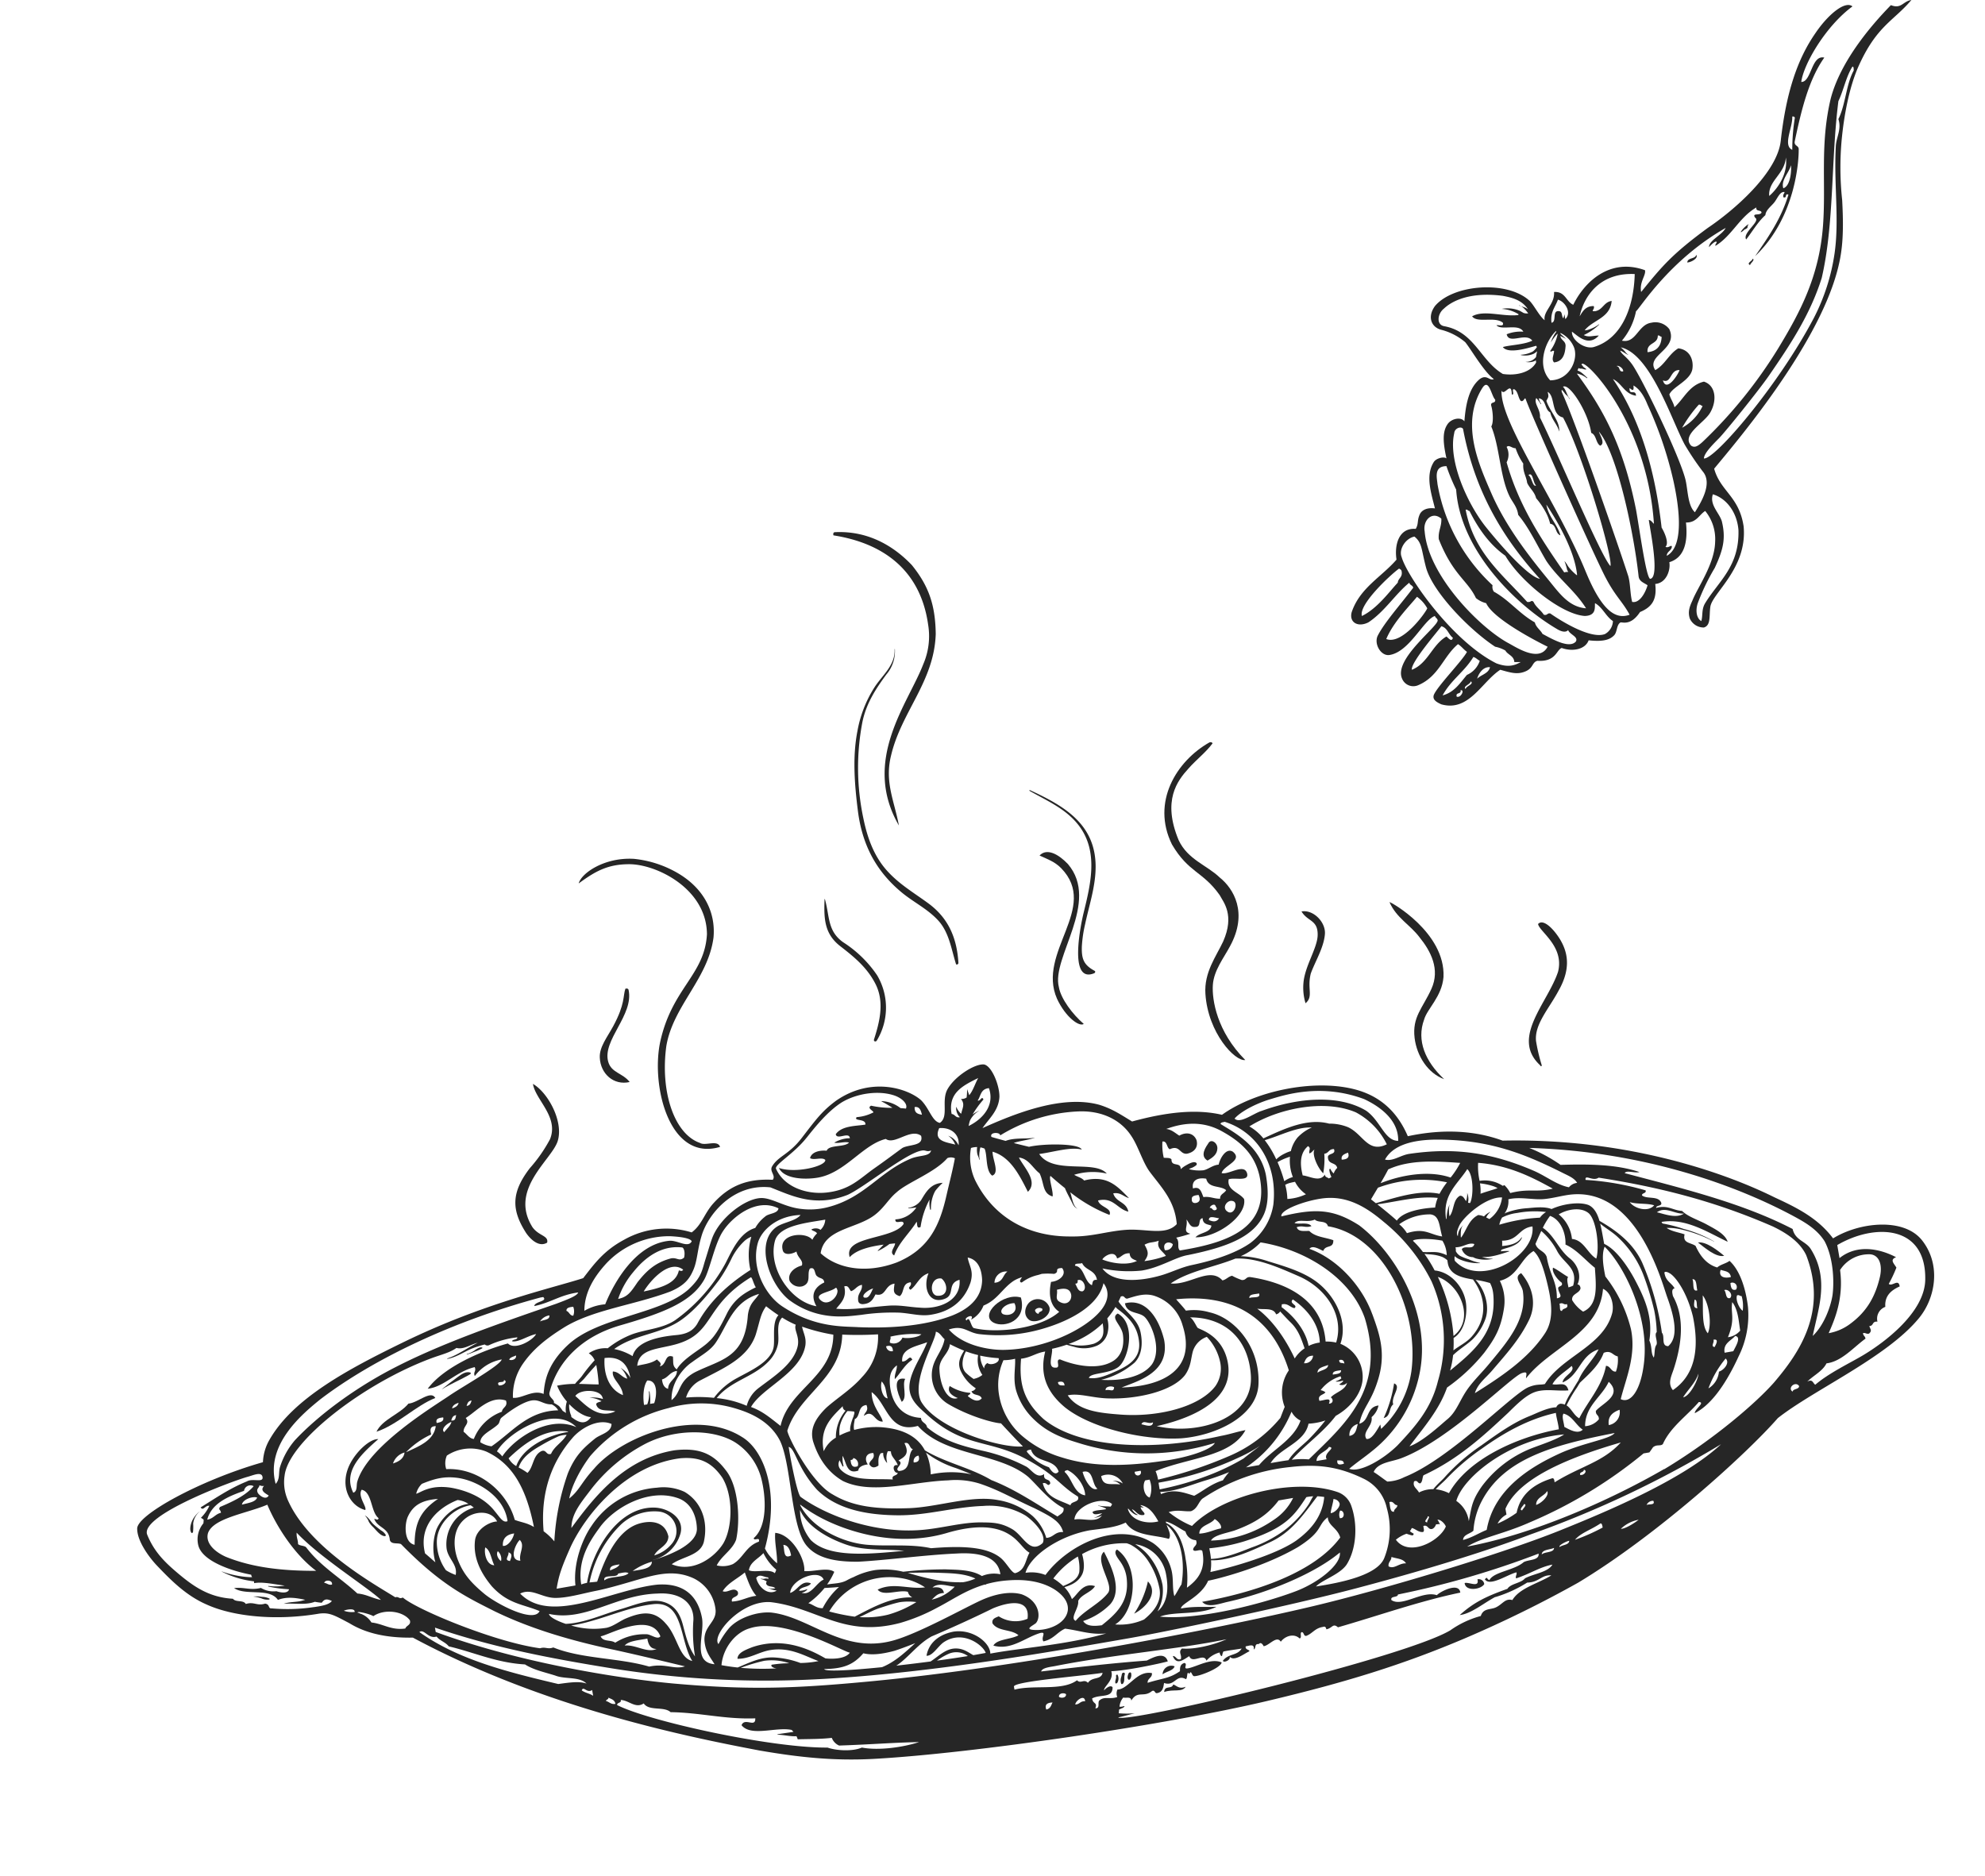 <?xml version="1.0" encoding="UTF-8"?> <svg xmlns="http://www.w3.org/2000/svg" xmlns:xlink="http://www.w3.org/1999/xlink" id="Componente_60_1" data-name="Componente 60 – 1" width="487.287" height="460.611" viewBox="0 0 487.287 460.611"><defs><clipPath id="clip-path"><rect id="Rettangolo_4320" data-name="Rettangolo 4320" width="445.654" height="301.211" fill="#262626"></rect></clipPath><clipPath id="clip-path-2"><rect id="Rettangolo_4321" data-name="Rettangolo 4321" width="137.528" height="173.234" fill="#262626"></rect></clipPath></defs><g id="Raggruppa_6982" data-name="Raggruppa 6982" transform="translate(0 163.109) rotate(-9)"><g id="Raggruppa_6981" data-name="Raggruppa 6981" clip-path="url(#clip-path)"><path id="Tracciato_37819" data-name="Tracciato 37819" d="M169.137,73.587c-6.612-17.218,6.918-29.2,12.06-38.093a17.356,17.356,0,0,0,2.745-9.428C184.2,11.941,175.53,4.313,164.422.728c-.064-.419.071-.643.35-.728,8.514.879,14.086,5.984,17.5,10.928,3.333,5.767,4.166,10.644,3.156,17.643-2.2,11.478-11.285,17.5-15.467,27.673-2.657,6.222-1,11.125-.82,17.343" transform="translate(42.62)" fill="#262626" fill-rule="evenodd"></path><path id="Tracciato_37820" data-name="Tracciato 37820" d="M229.836,130.312c-2.52.03-8.011-7.957-7.126-17.583.482-5.259,4-8.6,6.316-12.011,3.851-5.985,1.594-9.483.929-11.395-3.181-6.438-6.661-6.574-9.621-14.107-3.434-11.08,4.319-20.057,13.007-23.3.418-.064.645.071.728.35-2,1.968-4.614,3.348-6.782,5.157-3.209,2.566-7.66,6.77-5.157,17.048,1.491,5.081,5.889,7.11,8.531,10.617,2.87,3.153,5.6,9.6-.17,17.058-1.884,2.53-4.852,5.218-5.644,8.75s-.81,11.4,4.988,19.421" transform="translate(56.903 13.454)" fill="#262626" fill-rule="evenodd"></path><path id="Tracciato_37821" data-name="Tracciato 37821" d="M128.9,130.028c-12.8,1.728-14.442-17.213-10.527-27.642,4.948-12.741,13.382-14.562,15.516-24.425,1.685-11.161-9.7-18.982-16.189-19.973-5.12-.806-8.392.371-12.956,2.724,1.049-2.42,7.339-5.4,14.384-3.828a26.653,26.653,0,0,1,10.188,5.261c5.6,4.665,7.573,10.841,6.033,16.878-2.92,9.827-12.445,15.025-15.612,24.519-3.269,10.875-1.427,21.627,4.441,24.752,1.156,1.011,4.431-.165,4.721,1.735" transform="translate(27.154 14.633)" fill="#262626" fill-rule="evenodd"></path><path id="Tracciato_37822" data-name="Tracciato 37822" d="M198.93,111.168c-1.187.6-4.13-2.268-5.524-7.136-3.18-12.119,13.824-20.426,6.023-31.5-1.3-1.838-3.059-2.767-4.755-3.9,2.046-1.574,4.6.336,6.548,3.149,6.435,10.506-7.684,22.1-6.913,29.513.014,2.842,2.292,7.146,4.621,9.876" transform="translate(50.034 17.644)" fill="#262626" fill-rule="evenodd"></path><path id="Tracciato_37823" data-name="Tracciato 37823" d="M112.354,81.54c.419-.064.643.071.728.35.4,6.352-8.374,11.195-7.691,16.724.349,2.809,3.064,3.236,4.42,5.711-4.006.282-6.752-3.1-6.311-7.053.292-2.618,2.566-4.631,4.469-7.12,3.78-4.946,3.5-6.952,4.386-8.612" transform="translate(26.819 21.134)" fill="#262626" fill-rule="evenodd"></path><path id="Tracciato_37824" data-name="Tracciato 37824" d="M243.621,87.271c3-.03,5.5,3.6,4.791,6.427-.793,3.259-3.517,6.367-4.945,9.015-1.5,3.556-.166,5.606-2.4,6.981a13.109,13.109,0,0,1,.285-5.058c.985-3.985,4.652-7.825,5.252-10.911.743-3.837-1.911-3.7-2.988-6.454" transform="translate(62.462 22.624)" fill="#262626" fill-rule="evenodd"></path><path id="Tracciato_37825" data-name="Tracciato 37825" d="M260.287,88.158c.363-.005,12.412,9.575,10.225,20.233-1.151,4.718-5.159,7.035-6.344,9.593-2.653,4.741-1.349,10.175,2.578,15.207-3.695-2.027-5.741-6.655-5.583-11.108.184-5.212,3.085-6.907,5.968-11.283s1.306-9.147-.921-12.984c-1.8-3.4-4.838-5.521-5.922-9.658" transform="translate(67.476 22.854)" fill="#262626" fill-rule="evenodd"></path><path id="Tracciato_37826" data-name="Tracciato 37826" d="M91.667,97.046c3.256,2.631,6.01,10.192,3.834,14.746-2.093,4.377-13.813,9.846-9.446,20,1.218,2.4,3.615,2.618,2.953,4.289-2.139.884-3.891-1.385-4.742-3.178-2.637-6.057-2.152-10.29,3.41-15.547a36.5,36.5,0,0,0,6.009-6.258c3.034-5.067-2.041-10.089-2.019-14.051" transform="translate(21.444 25.158)" fill="#262626" fill-rule="evenodd"></path><path id="Tracciato_37827" data-name="Tracciato 37827" d="M164.987,132.023a4.52,4.52,0,0,1-3.282,1.313c-.081,0-.136.118-.042.117a14.569,14.569,0,0,0,1.952.1,6.592,6.592,0,0,1-5.558,2.094c-.33,1.439,2.02.118,1.826,1.417-3.122,3.465-15.128.525-14.35,5.994,2-1.616,5.634-1.815,8.711-1.74-.535.387-1.041.815-1.617,1.2-.071.047-.023.12.048.11a15.938,15.938,0,0,0,3-1.234c.02-.006.04-.009.06-.015.471.021.917.045,1.327.067-.1.871-1.871,1.944-.677,2.9,1.665-3.008,4.582-4.8,6.748-7.322.093.638-.336,1.812.744,1.433a20.265,20.265,0,0,1,3.24-6.308,7.483,7.483,0,0,0-.249,2.456c.005.1.194.058.2-.028a9.311,9.311,0,0,1,1.108-3.334,7.138,7.138,0,0,1,.669-.989,15.49,15.49,0,0,1,2.1-1.653c-2.93-.315-4.385,1.541-5.961,3.433" transform="translate(37.718 33.326)" fill="#262626" fill-rule="evenodd"></path><path id="Tracciato_37828" data-name="Tracciato 37828" d="M218.546,128.982c.849-.742,2.089.461,1.832,1.778-.291,1.5-1.559,2.044-2.85,2.57-1.793-1.491.108-3.361,1.017-4.348" transform="translate(56.199 33.378)" fill="#262626" fill-rule="evenodd"></path><path id="Tracciato_37829" data-name="Tracciato 37829" d="M179,153.166c.636,5.891-5.14,6.761-7.529,5.087-3.423-2.488,3.459-7.1,7.529-5.087m-5,3.328c1.509.924,3.962.183,3.216-2.216-2.184-.339-4.324,1.228-3.216,2.216" transform="translate(44.213 39.578)" fill="#262626" fill-rule="evenodd"></path><path id="Tracciato_37830" data-name="Tracciato 37830" d="M64.651,154.723c-4.92,1.063-10.238,5.046-15.564,5.923,1.9-2.779,6.355-3.358,8.822-5.587,2.268.194,5.956-2.507,6.742-.336" transform="translate(12.725 39.89)" fill="#262626" fill-rule="evenodd"></path><path id="Tracciato_37831" data-name="Tracciato 37831" d="M183.72,156.373c.091,2.415-4.038,3.528-5.382,2.246-1.472-1.536-.373-3.551.705-4.269a3.055,3.055,0,0,1,4.677,2.022m-3.609.054a1,1,0,0,0,.738,1.072c.029-.681,1.19-.268,1.067-1.1a1.344,1.344,0,0,0-1.8.026" transform="translate(46.047 39.886)" fill="#262626" fill-rule="evenodd"></path><path id="Tracciato_37832" data-name="Tracciato 37832" d="M152.986,165.236c-1.083,1.321-.074,4.671-1.724,5.442-.724-2.17-1.463-6.61,1.724-5.442" transform="translate(39.05 42.785)" fill="#262626" fill-rule="evenodd"></path><path id="Tracciato_37833" data-name="Tracciato 37833" d="M315.146,167.354c-2.027.128-4.324-2.629-5.843-4.244,1.951.013,4.363,2.542,5.843,4.244" transform="translate(80.183 42.284)" fill="#262626" fill-rule="evenodd"></path><path id="Tracciato_37834" data-name="Tracciato 37834" d="M247.29,180.976c1.8,1.051-1.359,3.09-1.009,5.068-1.273.664-1,2.824-2.843,2.933a31.494,31.494,0,0,0,3.852-8" transform="translate(63.108 46.916)" fill="#262626" fill-rule="evenodd"></path><path id="Tracciato_37835" data-name="Tracciato 37835" d="M194,211.6c2.283,3.4-1.822,6.446-4.584,7.29A23.262,23.262,0,0,0,194,211.6" transform="translate(49.104 54.856)" fill="#262626" fill-rule="evenodd"></path><path id="Tracciato_37836" data-name="Tracciato 37836" d="M257.237,221.251a1.356,1.356,0,0,1,1.466,1.422c-.972,1.208-4.846,1.131-4.71-1.012,1.039-.167,3.463,1.84,3.244-.409" transform="translate(65.844 57.357)" fill="#262626" fill-rule="evenodd"></path><path id="Tracciato_37837" data-name="Tracciato 37837" d="M196.275,228.839c-.529,1.026-2.23.918-3.227,1.492a2.161,2.161,0,0,1,3.227-1.492" transform="translate(50.045 59.235)" fill="#262626" fill-rule="evenodd"></path><path id="Tracciato_37838" data-name="Tracciato 37838" d="M195.319,232.221c.842.477,1.218,1.433,2.905,1.039-1.14,1.288-3.093,0-5.41.443.4-1.714,1.869-.273,2.5-1.482" transform="translate(49.985 60.2)" fill="#262626" fill-rule="evenodd"></path><path id="Tracciato_37839" data-name="Tracciato 37839" d="M289.639,96.966c1.333-1.109,3.4,1.355,4.762,4.62,1.181,3,1.808,7.124-2.342,12.313-3.044,4.038-7.132,7.2-7.409,11.3a43.428,43.428,0,0,0,.453,6.13c-.063.413-.358.208-.361.006-6.2-7.807,4.164-14.8,7.9-22.01,2.552-5.94-2.973-10.445-3.007-12.362" transform="translate(73.314 25.067)" fill="#262626" fill-rule="evenodd"></path><path id="Tracciato_37840" data-name="Tracciato 37840" d="M443.762,185.5c-3.644-6.015-14.358-6.559-21.357-3.647-2.918-5.52-7.562-8.793-12.459-12.087-2.157-1.452-25.832-19.1-63.91-24.306-6.425-3.58-14.137-5.183-22.819-4.71-1.993-7.934-6.8-11.623-11.4-13.547-9.54-3.989-23.958-3.249-32.836,1.219-6.338-2.59-13.94-2.716-22.051-1.832-2.5-2.118-4.308-3.831-7.3-5.305-8.7-3.943-20.976-1.07-29.224,1.165,1.987-2.1,4.592-3.605,5.31-6.941.477-2.833-.677-7.751-2.474-8.429-2.132-.6-7.589,1.714-9.86,4.645-1.972,2.585-.641,6.665-3.115,7.821-1.838-.67-1.987-3.965-3.72-6.274-2.724-3.266-11.112-7.652-20.553-3.105-3.839,1.978-5.66,3.826-9.788,7.732-3.769,3.567-6.4,3.482-8.273,5.746-.919,1.114.617,2.347-.365,3.285-6.1-1.286-10.691-.277-15.281,3.411-2.656,2.157-3.62,4.785-6.4,6.233a21.064,21.064,0,0,0-16.621-.831c-5.454,1.885-8.288,4.8-11.436,7.756-8.03,1.253-25.128,2.243-46.083,8.641-14.333,4.376-28.784,9.337-36.129,18.43a11.931,11.931,0,0,0-2.506,5.26C17.132,177.757.346,183.84.063,187.164c-.467,2.94,1.758,7.326,3.4,9.7,2.962,4.286,6,8.465,10.643,11.392,5.616,3.687,15.664,6.582,26.814,6.455,2.585.069,3.633.994,6.962,3.481,3.753,3.22,8.789,5.086,14.844,5.936,28.828,21.892,62.112,34.365,79.685,40.676,9.273,3.154,17.648,5.432,27.537,6.442,24.1,2.463,71.623,3,97.5,1.051,19.832-1.492,34.473-3.623,50.43-7.623a291.292,291.292,0,0,0,29.469-9.112c21.183-8.565,46.026-24.938,54.753-32.24,9.758-5.484,28.868-10.562,38.166-18.921,4.74-4.26,7.431-12.193,3.5-18.9m-20.874,4.288a8.388,8.388,0,0,1,7.9-2.647c2.022.492,2.667,2.787,1.531,5.755-1.812,4.487-4.387,7.885-8.871,10.243a12.3,12.3,0,0,1-5.753,1.531c1.793-2.824,5.009-7.667,5.191-14.882m-8.523-14.312c2.308,1.778,4.643,3.858,5.881,6.771,1.468,4.268.839,9.984-.159,13.361-.932,2.857-3.277,7.018-6.362,9.123,2.35-6.345,6.255-13.008,2.933-20.986-.866-2.284-3.493-2.751-3.7-5.721-11.266-8.3-25.051-14.014-38.574-19.993.622-.737,2.386.452,3.614.3-5.181-2.725-11.882-3.881-18.844-4.769a38.2,38.2,0,0,0-6.941-5.31c27.994,5.293,49.426,17.379,62.15,27.22M330.831,142.8c12.438,2.09,20.372,6.927,28.719,12.922.987.71,2.476,1.592,2.93,2.845a2.961,2.961,0,0,0-2.156.754c-2.794-1.029-4.854-3.333-7.608-5.17-9.826-6.294-18.717-8.934-29.794-9.065-2.224-.026-4.278,1.259-6.131.455,3.045-3.95,9.6-3.5,14.039-2.74m50.448,41.117c1.235.762,3.6,4.96,4.145,11.492.385,8.553-2,14.422-7.685,17.087-1.088-1.845.2-3.489,1.006-5.071,4.224-8.272,4.041-13.824,2.62-17.731-.067-.9-.094-1.75.7-1.816-.525-1.417-1.822-2.034-1.865-3.943-.149-.674.7-.358,1.083-.018m-.592-15.154c2.351-1.192,4.274,1.21,6.519,1.345-2.138.975-4.8-.672-6.519-1.345m3.867,40.739c-.2,1.359-2.965,5.177-4.615,5.125,1.517-1.728,3.512-3,4.615-5.125M374.5,165.249c1.676.839,4.125.879,5.8,1.718-1.793,1.544-4.992-.018-5.8-1.718m5.425,24.47c1.059,5.47,1.211,10.183-1.623,11.939-1.817-.288-.358-2.5-1.028-3.5a66.869,66.869,0,0,0-2.085-17.753c-1.373-4.929-4.871-8.656-8.749-11.774-.24-1.832-.769-3.367-2-4.222-1.967-1.192-6.072-1.345-9.166-.477-1.614-.952-4.142-1.014-5.74-1.13a18.112,18.112,0,0,0-5.512.295c-.128.034-.223.092-.34.133a5.106,5.106,0,0,0,1.492-3.319c2.915-.252,5.963,1.136,8.684,1.315,1.922.125,3.894-.091,5.776-.088,17.072.021,19.512,24.438,20.29,28.577M375.4,200.977c-.609.714-.6,2.031-1.04,2.905-.616-1.248.068-2.477-.427-4.327,1.821-5.505.495-10.442-1.185-15.336-1-2.9-3.2-7.943-6.056-9.826-.049-1.718-.04-3.468-.186-5.052,1.192,1.347,2.631,2.484,3.744,3.928a24.966,24.966,0,0,1,4.72,9.976,70.746,70.746,0,0,1,1.3,9.137,31.53,31.53,0,0,1-.222,5.432c-.824.466.034,2.561-.649,3.163m-29.883,29.338c.021-.514.043-1.025-.379-1.078-5.019.7-8.485,2.913-10,7.01a24.535,24.535,0,0,1-5.028,1.881,5.248,5.248,0,0,1,2.5-1.842l-.023-1.442c4.464-7.116,17.969-10.075,30.513-11.654-5.085,4.12-10.827,4.242-17.58,7.125m6.484-.82c-.122-.831,1.038-.418,1.069-1.1.977.307-.146,1.468-1.069,1.1m-11.829,5.594c.224-1.8,2.3-1.8,3.2-2.935.453,1.043-1.643,2.661-3.2,2.935m-3.6.777c-.9-.232.516-1.108.7-1.454.9.232-.518,1.107-.7,1.454m-99.33-2.829a8.622,8.622,0,0,1,.791,4.682c-.426,5.4-4.017,7.719-7.792,9.869-1.967-.052-3.741-.3-4.359-1.742a16.874,16.874,0,0,0,7.176-3c3.523-2.882,1.9-8.873.524-13.005-2.778,1.786,1.233,8.317-.568,10.117-2.477,2.338-6.372,3.3-8.942,5.552-1.4-.853,1.346-2.964,1.371-4.716,1.028-1.493,3.509-1.575,4.649-2.959-2.8-1.409-4.477,1.342-6.1,2.259a8.1,8.1,0,0,0-1.379-3.181c1.874-.252,3.591-.752,4.769-2.351.941-1.284,1.022-3.332.811-4.992a21.016,21.016,0,0,1,11.26-.9,8.875,8.875,0,0,1,.887.514,12.129,12.129,0,0,1,3.763,4.941,18.65,18.65,0,0,1,1.506,6.284c.322,3.634-2.155,5.782-4.9,7.4a14.493,14.493,0,0,1-7.214.089c5.432-2.105,8.436-13.123,3.336-18.1-1.2.6.055,2.408.411,3.241m-43.169,10.4c-3.681.111-6.476,1.784-7.509,4.808,1.442.336,3.138-1.855,4.654-2.6,5.249-2.44,9.559,2.366,9.812,4.186-.921.031-1.968.054-3.1.068-1.264-1.007-2.2-2.042-4.085-2.308-2.371-.337-4.41,1.26-6.51,2.2-2.8-.073-5.685-.175-8.475-.3a14.064,14.064,0,0,0,1.475-.767c2.653-1.594,4.819-3.6,7.735-4.786.147-.06.3-.117.446-.176,5.261-1.315,11.254-2.993,15.965-4.454,4.323-1.054,9.427-.953,8,3.851a7.571,7.571,0,0,1-6.887-1.7c-.875.214-1.851.334-1.783,1.47,1.03,2.24,4.373,2.093,5.837,3.882-1.918.749-5.32.058-6.476,1.544,4.157,1.919,8.01-.771,11.9-1.264,1.627-.058-.141,1.092.393,2.161,2.56-.126,3.635-1.689,5.743-2.254,3.7,1.116,5.888,2.492,9.789,2.743-10.355,1.267-21.139.205-28.876.436.4-2.615-3.266-6.692-8.047-6.737m2.51,6.47c-2.311.011-4.926-.016-7.669-.077a14.894,14.894,0,0,1,3.214-1.237,4.734,4.734,0,0,1,4.373,1.235c.029.029.053.054.082.078m-47.68-9.036c4.893-.033,8.036,2.7,11.261,4.522a23.719,23.719,0,0,1-4.451-.237,21.938,21.938,0,0,0-6.2-2.357c-3.216-.65-6.161.321-9.191,1.043-1.316-.355-2.586-.748-3.833-1.185,1.025-4.1,4.635-7.451,8.353-7.864,8.667-1.374,21.982,9.481,23.254,9.759-1.436,1.507-5.052.757-6.131.453-2.476-1.969-8.811-7.068-17.413-5.512-1.914.426-3.679.84-3.939,2.226,2.817.518,5.45-.831,8.291-.849m.795,4.681a60.107,60.107,0,0,1-8.643-1.514,44.461,44.461,0,0,1,5.949-.8,13.4,13.4,0,0,1,6.007,1.558,30.384,30.384,0,0,0-4.051-.319c-.646-.1-.586.672.739,1.07m-14.854-3.385c-5.4-1.344-1.332-7.394-1.259-11.533-.072-4.387-1.932-9.3-9.537-9.964-11.07-.6-27.366,5.782-33.624-3.1,3.02-.977,5.085,1.865,8.34,2.4,2.962.49,6.705-.02,10.107-.154,2.719-.106,5.882-.5,8.653-.851,5.907-.742,10.806-1.6,15.549,1.57a9.678,9.678,0,0,1,4.1,8.6c-.309,2.957-3.477,3.346-3.867,6.918-.212,2.894.811,4.3,1.538,6.115M38.583,194.214c4.57,6.795,15.311,16.16,17.843,19.538-1.949-.679-3.329-1.946-5.453-2.447-3.494-4.461-7.9-7.986-10.67-13.2-.45-.514-1.386-.526-1.822-1.057.16-1.141-.17-1.582.1-2.84m-1-8.7a10.837,10.837,0,0,1,.263-5.58c2.274-8.169,22.7-19.337,40.1-22.834,2.6-.52,4.715-.643,6.475-1.541,1.676.74,3.5-.3,5.369-.439-2.649.792-5.243,2.191-7.956,2.637-.069.011-.1.121-.011.117,2.139-.058,4.041-.968,6.087-1.515a25.248,25.248,0,0,1,3.5-.553,1.008,1.008,0,0,0,.963.354,22.2,22.2,0,0,1,7.208-.831c-.045.669-1.219.238-1.434.745,1.47.584,4.1-.761,6.126-.817-1.176,1.506-5.845,3.153-7.2,1.194-6.265.68-16.322,3.133-21.182,7.9,4,.207,7.56-3.094,12.222-3.434.281,1.1-.606,1.07-.326,2.172a10.562,10.562,0,0,1,7.174-3c-.7,1.452-10.051,4.885-13.978,6.71-4.157,1.99-21.858,9.141-25.733,17.359-.433.887-.269,2.35-1.407,2.549-1.878-5.9,4.183-9.49,8.122-12.037-1.968-.418-5.878,2.114-8,5.2-3.26,4.8-1.461,9.922,2.113,11.493.6-.643-1.39-3.674-.076-5.055,2.488.977,1.306,5.741,3,7.538-.256.646-.657.063-1.084.015.494,2.423,3.209,2.558,2.974,5.731.167,1.174,1.731.905,2.55,1.407,8.076,11.372,13.586,15.191,20.159,19.914,7.161,4.989,15.908,9.5,27.653,13.985,7.111,2.8,10.915,4.429,16.346,6.651-2.837.432-4.584-1.546-8.685-1.311-6.986-3.312-16.084-4.443-22.511-8.326-1.482.3-1.86-.528-3.254-.312-10.624-3.177-28.411-14.1-31.316-17.578-1.016.314-.943-.5-1.811-.334-4.339-3.8-19.455-15.535-22.45-28.182m60.986-25.837c.071,1.05-1.447,1.119-1.794.751.3-.541,1.155-.541,1.794-.751m82.256-4.134c1.128-.186,1.031.893,1.466,1.422,1.137-.2,1.568-1.085,2.871-1.127-.059,1.366-1.108,1.772-1.4,2.911-.252,1.116-.1,1.536.749,1.794,2.105.263,2.806-.835,3.581-1.86,2.529,1.055,2.5-1.927,5.027-1.881-.47,1.645-.873,2.408.771,3.236,1.354-.7.966-3.094,3.206-2.937.2,1.132-1.23.972-.334,1.811,1.8-.977,2.6-2.933,5-3.326-2.036,3.375-1.05,7.7,2.993,6.815,2.675-.586,1.011-3.645,4.271-4.036-.365,5.163-6.121,6.422-10.753,5.217-2.636-.567-4.623-1.419-7.393-1.66-4.342-.375-9.122-.3-12.871-1.282,1.4-1.254,3.034-2.275,2.812-5.1m-6.1,2.62c-1.992-2.133,2.647-1.7,3.933-2.588.35.005.3.329.371.718-.205,1.685-2.855,3.4-4.3,1.87M185.56,158a5.086,5.086,0,0,1,2.192-.879c-.379.341-1.2,2.195-2.177,1.961-.709-.038-.67-.6-.015-1.082m19.125-.652c1.37,1.437,1.147,4.717-1.745,4-1.875-.555-.958-4.842,1.745-4m-10.195-5.621c-8.064,1.652-14.708-.827-18.131-5.14,1.773-5.769,9.386-4.562,14.335-7.078,2.75-1.4,4.159-3.465,6.427-4.791,3-1.995,10.032-3.307,13.624-6.344a2.345,2.345,0,0,1,1.808.334c-1.023,2.886-2.288,5.742-3.478,8.718-2.783,6.965-6.256,12.308-14.586,14.3m-17.277-10.822a1.618,1.618,0,0,0-.361-.3,2.277,2.277,0,0,0-1.767-.166c-.031.014-.057.049-.034.081.273.376.772.482,1.069.878.052.072.089.155.136.23A5.328,5.328,0,0,0,174.863,143c-1.243-2.36-8.214-2.824-7.559,1.559.249,1.21,2.129,1.136,3.259.672.035,1.634,1.376,2.328.777,3.6-2.253.22-3.87,1.606-3.56,3.3a2.813,2.813,0,0,0,2.915,1.759c2.416-.458,1.439-2.8,2.467-4.007,1.507-.334.815,1.6,1.476,2.143.579.744,1.549.6,1.472,1.782-2.34.661-3.983,2.37-2.806,5.459-6.17-2.1-10.419-11.314-7.487-17.578,1.769-3.518,8.7-2.987,12.95-3.084a3.706,3.706,0,0,1-1.553,2.3m-10.364-2.479c-6.1,2.735-4.235,13.481.021,18.212,6.256,6.438,13.635,6.263,16.959,6.442a51.747,51.747,0,0,1,9.4.941c2.651.6,4.815,1.658,7.247,1.7,5.087.078,8.876-2.065,11.1-6.306,1.274-2.717.311-3.967.268-6.144,2.619.928,2.938,3.771,2.619,6.1-.717,3.847-3.688,6.242-8.553,7.351-7.864,1.692-16.972.492-23.29-.777-3.506-.788-10.506-1.439-17.642-7.991-3.638-3.345-6.086-10.443-3.494-16.2,1.35-3,5.68-5.949,11.474-5.228-1.385,1.264-4.232,1.112-6.109,1.9M222.067,160.7a7.981,7.981,0,0,1,2.22-.583,3.588,3.588,0,0,0-.589.684c-.2.314.081.73.441.529a10.211,10.211,0,0,1,4.045-1.124c.326-.037.657-.081.982-.137a17.8,17.8,0,0,1,3.008.48c1.588-.263.011-1.389,2.148-1.116,1,1.709-1.089,3.1-3.2,2.935-1.111,2.91-1.179,5.736.836,7.571-5.152,3.366-15.9,2.929-21.291.682-.71-.269-.543-3.317-1.477-2.144-1.036-.688,2.413-1.632,1.083-.014a6.661,6.661,0,0,0,3.566-2.943c3.565-.811,5.238-3.453,8.232-4.819m-4.7-.29a2.842,2.842,0,0,1,3.576-2.219c-1.306.63-1.412,2.422-3.576,2.219m21.022,5.458c-1.119-.068-1.145-1.263-1.477-2.143.618.125.679-.291.713-.733,1.5-.351,2.121,2.515.764,2.876m-.819-6.485c-.073-.782,1.278-.184,1.8-.389.554,1.992,2.924,2.117,2.958,4.649-1.164-.3-1.122.572-1.428,1.1-1.749-1.131-1.119-4.712-3.331-5.364m6.217,5.32c1.278,2.366.374,4.683-1.705,6.525-4.46,3.992-15.176,7.257-25.186,5.8-2.948-.458-9.369-2.288-12.382-7.033,3.917-.616,4.328,1.575,7.49,2.371a38.907,38.907,0,0,0,12.784,1.295c5.659-.351,16.379-2.367,19-8.954m98.093-8.63a5.528,5.528,0,0,1,1.1.718c-1.4.275-2.95.413-4.344.7a10.831,10.831,0,0,0,.264-2.542,16.955,16.955,0,0,1,2.982,1.124m-2.976-1.742a16.136,16.136,0,0,1,.336-4.431c7.023,1.68,12.125,5.216,17.108,9.128-4.206.346-5.65-1.016-10.479-.564a7.383,7.383,0,0,0-1.118-2.15c-.128.049-.281.078-.416.122a7.991,7.991,0,0,0-5.431-2.105m4.809,4.887a7.6,7.6,0,0,1-3.9,4.751c-.234-.171-.471-.344-.709-.515a3.535,3.535,0,0,1,1.189-1.13c.025-.013.026-.052-.008-.044a4.343,4.343,0,0,0-1.685.845,4.637,4.637,0,0,0-1.334-.56c-2.508.769-3.357,3.146-4.983,4.769-.042-.008-.058-.024-.1-.034.039-.295.076-.588.128-.881.1-.587.3-1.549.87-1.862.024-.013,0-.04-.018-.029a3.45,3.45,0,0,0-1.645,2.381c-.486-.715.453-2.058.716-2.462,1.274-1.971,7.592-6.064,11.473-5.228m6.607,54.779c2.019.851,2.545,3.239,4.041,4.633-1.471,1.014-3.367-.675-4.353-1.379.057-1.131-.285-2.646.312-3.254m-.4-2.522a1.369,1.369,0,0,0-1.108.711c-2.161-.276-5,.693-6.77,1.091-4.5,1.011-8.817,3.256-12.919,5.291a48.221,48.221,0,0,0-10.032,6.268c-.815.694-2.224,1.5-3.241,2.482a7.288,7.288,0,0,0-3.6.251c-.409-1.116-1.373-1.661-.766-2.876.982-.277.739.706,1.456.7.63-.339.641-1.276,1.056-1.822,9.123-2.588,16.057-7.254,22.926-11.9,2.9-2.084,5.412-3.86,7.882-4.09s4.948.767,7.6.967c-.261-2.448-2.1-1.477-3.643-2.11,1.3-1.7,3.532-2.5,5.359-3.692.835,1.531-2.483,2.088-2.832,3.654,4.488-1.1,5.186-5.876,10.01-6.65-1.813,2.477-4.492,4.115-6.1,6.79-.659.729-1.3,1.491-1.962,2.313a14.936,14.936,0,0,0-2.264,3.01,2.584,2.584,0,0,0-1.05-.388m-.248,7.587c-2.246,1.035-5.994,1.568-8.682,2.168a28.071,28.071,0,0,0-13.2,7.189c-3.236,3.308-3.409,4.989-4.57,8.01a7.11,7.11,0,0,0-2.249-5.379c2.5-5.512,15.412-12.946,28.7-11.988m-36.582,16.079c-1.111-.339.4-.971.339-1.451.856.089-.4.971-.339,1.451M346.954,206.1c-1.143.113-1.942-.378-4.12.147-4.308,1.054-21.736,14.386-33.53,17.03a10.074,10.074,0,0,1-4.327.429c-.987-.938-1.821-1.861-2.932-2.846,1.384-2.175,4.669-1.758,7.186-2.275,12.5-2.57,29.977-15.727,32.613-16.018,1.624-.272.837.592.742,1.433,7.011-6.6,19.445-7.932,22.1-18.748,1.961,1.266,2.107,4.647,1.181,6.481-3.507,7.5-13.838,8.389-18.918,14.365m-42.26,22.664c1.128-.186.967.958,1.821,1.055-.1.737-.967.723-1.063,1.461-1.034-.036-.683-1.495-.758-2.516m23.419-71.9a9.576,9.576,0,0,0-1.007,2.235c-3.192-.363-7.97-.278-9.783,1.695-1.148-1.449-2.841-3.316-4.108-4.7,5.016.115,10.01-.516,14.9.767M312.9,155.763c-.424-.461-.783-.847-1.029-1.119.7-.859,1.415-1.7,2.127-2.555a30.919,30.919,0,0,1,16.958,1.345,19.751,19.751,0,0,0-2.27,2.5c-4.793-1.84-10.792-.73-15.786-.174m12.779,4.808c2.255.612,1.677,3.23,2.021,5.808-3-.941-3.832-2.837-8.414-2.151a8.719,8.719,0,0,0-1.531-2.452,12.861,12.861,0,0,1,7.924-1.205m1.909,6.833a7.171,7.171,0,0,1,.5,3.693,8.619,8.619,0,0,0-1.526-.836c-1.3-.57-2.783-.5-4.133-.863a20.43,20.43,0,0,0-1.919-3c-.442-.47,3.049-.423,7.081,1.009m-3.125,2.954a9.587,9.587,0,0,1,2.454.978,4.9,4.9,0,0,1,1.122,1.006c-.006.262-.006.534,0,.83.1,2.813,2.721,3.889,5.476,4.823,2.539,4.92,2,10.108-2.549,13.838-1.462,1.2-3.328,1.715-4.917,2.6a29.315,29.315,0,0,0,.514-3c2.853-1.189,4.15-4.837,4.336-7.669.266-4-2.336-8.4-6.331-9.432a33.343,33.343,0,0,0-1.841-4.41c.563.171,1.153.282,1.738.431m11.382,3.89a12.829,12.829,0,0,1-2.59-1.31,13.151,13.151,0,0,1-1.862-1.084,2.855,2.855,0,0,1-.96-1.388,2.62,2.62,0,0,0,.077-.942c2.05.3,3.269-.767,4.692-.069-.616,1.5-2.322-.169-3.237.769a2.907,2.907,0,0,0,2.405,2.357,3.821,3.821,0,0,0,1.058.593,8.521,8.521,0,0,0,3.644.578c.028,0,.052-.044.014-.048a6.818,6.818,0,0,1-2.547-.858c2.11.575,4.94.03,6.787-.262.044-.008.093-.086.026-.1a13.074,13.074,0,0,0-2.014-.237,3.178,3.178,0,0,0,.219-.375c.446-.076.854-.149,1.175-.184,1.463-.162,3.463-.539,4.25-1.954.043-.077-.081-.091-.122-.044-1.205,1.4-3.231,1.427-5,1.313a8.677,8.677,0,0,0,.2-1.294c4.061.618,4.382-2.391,7.909-2.287-.287,7.266-15.079,12.98-20.136,5.359a2.566,2.566,0,0,1,.141-1.136,4.031,4.031,0,0,0,.9.84,11.557,11.557,0,0,0,4.944,1.822c.034,0,.078-.05.028-.063M353.39,178.2c-.569.971.679,3.2,1.5,3.948.335,1.157-1.182.514-1.062,1.461-.016,1.141,1,2.138-.689,2.177.664-4.2-.8-5.709-.88-10.457-.335-1.611-2-1.855-2.221-3.576.631-.967,1.248-1.947,1.9-2.9a16.752,16.752,0,0,1,3.021,5.313c1.14,3.532,4.545,4.959,2.609,9.165a6.111,6.111,0,0,1-1.21.238c-.009-.961-.166-2.06.325-2.532-1.146-.9-2.09-2-3.294-2.838m.137,9.024c1.016-.314.944.495,1.81.334.4,1.336-1.206.725-1.422,1.464-.782.073-.184-1.276-.388-1.8m-28.424-11.2c5.183,2.8,7.388,11.737,1.524,14.923a40.717,40.717,0,0,0-1.524-14.923m.684,19.564c1.665-1.2,3.831-2.025,5.455-3.177a13.452,13.452,0,0,0,3.617-4.091c1.755-2.886,1.239-7.316-.733-10.127a23.323,23.323,0,0,1,3.4,1.327c.36,1.174.564,2.206.076,5.052-1.373,7.8-7.273,11.2-13.138,14.641a21.133,21.133,0,0,0,1.323-3.625m7.656.6c3.173-3.088,4.993-5.289,6.523-10.137a11.306,11.306,0,0,0,.016-6.705c4.592-.4,5.772-4.5,9.312-5.923,1.2,1.453,1.658,4.017,1.962,6.971.528,5.4.6,10.148-2.325,13.395-4.936,5.429-12,8.74-19.317,11.846,1.038-2.175,3.25-3.29,4.984-4.769,4.149-3.542,7.96-6.561,11.025-11,2.545-3.781,1.925-8.069-.175-11.551-2.268.681-.1,2.916-.292,4.7-.173,6.9-5.931,11.622-10.948,16.05-2,1.768-4.223,3.322-6.059,5.147-2.413,2.4-3.537,5.027-6.038,6.59-1.762,1.017-6.9,4.574-10.391,5.213,4.089-3.978,8.54-7.6,11.358-12.809a44.871,44.871,0,0,0,10.365-7.016m30.771-18.52c-1.967-1.637-2.289-4.968-5.14-5.7a8.911,8.911,0,0,0-2.264-6.465c2.171-.887,5.526-1.044,7.232.781s1.453,8.782.173,11.381m-6.931-4.589c2.607,1.715,4.159,4.512,6.241,6.766-.405,4.467-.587,9.152-4.538,10.178a8.808,8.808,0,0,1-2.215-3.216c.048-1.609,2.079-1.3,2.49-2.564.006-.681-.237-.952-.6-1.028,1.393-2.011.8-4.841-.866-6.622-2.346-2.512-2.852-6.139-5.361-8.444a17.956,17.956,0,0,1,2.21-2.612c2.5,1.332,3.195,4.954,2.639,7.542m-5.167-7.5a41.334,41.334,0,0,0-10.109.154,5.326,5.326,0,0,1,.947-1.641,11.07,11.07,0,0,1,3.849-.526,23.057,23.057,0,0,1,7.024.875,5.435,5.435,0,0,0-1.711,1.138m-16.344-6.251a.989.989,0,0,1-.5-.149,4.122,4.122,0,0,0,.178-2.333c0-.011-.021,0-.023.006a5.2,5.2,0,0,1-.576,1.872c-.337-.6-.441-1.444-1.279-1.531-1.934.722-1.917,3.334-3.316,4.576a7.23,7.23,0,0,1,.456-2.841c0-.008-.008-.008-.009,0a9.331,9.331,0,0,0-1.25,3.321c-.048.018-.082.052-.134.067-.02-6.066,4.178-8.039,7.049-11.3,1.325,1.587.508,6.761-.6,8.313m-3.766-6.907c-4.825-2.584-11.577-2.584-17.2-1.32.816-.995,1.624-2,2.385-3.046,5.83-1.68,12.509.008,17.71,1.176a20.355,20.355,0,0,1-2.892,3.19m-22.938-16.157a12.1,12.1,0,0,0-4.45-1.588c-5.072-2.244-11.01-.486-16.5,1.055a12.455,12.455,0,0,0-2.94-3.439c7.56-3.234,19.2-3.836,26.367.684a17.766,17.766,0,0,1,6.274,8.932c-4.955,1.512-5.347-3.374-8.752-5.644M306.3,143.9c-.068-1.133.908-1.254,1.783-1.471.272,1.331-.547,1.6-1.783,1.471m-1.415,1.827a3.146,3.146,0,0,0-1.055,1.213,3,3,0,0,1-.608-1.171c-.033-.169-.31-.069-.321.068a4.535,4.535,0,0,0,.229,1.844,1.555,1.555,0,0,1-.738.252c-.242-.364-.836-.363-.739-1.073-1.573,1.763-3.79-.241-5.425-.64-.32-3.391.443-5.733,2.423-6.9.686.676.053.907.026,1.806.672-.06.672-.36,1.433-.745-.887.9-.079,4.4,1.175,6.12a19.788,19.788,0,0,0,1.014-4.707c1.142.042,1.191-.978,2.516-.761.37,1.545-1.764.66-1.779,1.831-.169,1.765,1.754,1.37,1.85,2.861m-11.1.509a6.938,6.938,0,0,0-2.249.672,34.777,34.777,0,0,0-.9-4.877,15.126,15.126,0,0,1,2.721-.751c.176-.034.34-.062.5-.088a11.13,11.13,0,0,0-.076,5.043m-2.155,1.6a4.826,4.826,0,0,1,1.393-.295c.348-.034.732-.039,1.1-.071a8.3,8.3,0,0,0,2.168,3.443,12.294,12.294,0,0,1-4.687.432,13.887,13.887,0,0,0,.021-3.509m5.589-13.066a11.751,11.751,0,0,1,3.066.18,10.688,10.688,0,0,0-3.842,1.881,8.074,8.074,0,0,0-2.144,3.042,8.3,8.3,0,0,0-1.616.368,7.515,7.515,0,0,0-2.245,1.073,23.989,23.989,0,0,0-2.053-5.094c2.964-.377,5.833-1.257,8.834-1.451m4.157,17.871c5.9.632,9.881,4.684,12.7,7.932a44.45,44.45,0,0,1,9.327,16.287,35.658,35.658,0,0,1-2.27,24.412c-2.71,6.452-7.207,10.138-12.31,14.078-3.8,2.715-10.076,5.269-12.581,3.8,1.919-1.172,4.1-2.184,6.088-3.343a32.463,32.463,0,0,0,14.547-16.827c5.464-14.184-1.253-30.569-8.885-38.5-5.653-5-9.992-5.829-18.492-5.135-.217-1.753,7.573-3.168,11.873-2.707m-3.808,58.547a2.727,2.727,0,0,1,2.49-2.564c-.569,1.107-.8,2.539-2.49,2.564m10.215-28.612c-1.376-7.173-6.248-14.7-12.73-18.284.9-.9,2.512.569,3.265,1.035.842-1.509,2.566-.057,2.856-2.211-1.846-1.031-4.273-1.462-5.463-3.166-1.193-.241-2.72-.13-2.911-1.4,1.572-.277,2.041.583,3.615.306-.643-1.17-2.758-.824-3.993-1.385,1.19-.961,3.093.467,5.053-.076.7.991,2.778.558,2.921,2.122,13.052,4.358,19.008,23.777,14.663,38.409A24.028,24.028,0,0,1,305.5,210.7l-.016-1.085c-.97,1.085-2.6,3.4-3.926,2.949-.849-1.884,2.11-2.85,2.088-5.087a5.132,5.132,0,0,0,2.129-2.559c-3.149-.088-2.641,3.367-5.362,3.691,1.419-3.721,3.551-4.64,6-9.477,3.312-6.393,2.364-11.4,1.37-16.565m-1.971.689c2.459,18.1-9,24.966-19.012,32.061a19.317,19.317,0,0,0-4.149-.569c3.926-3.151,8.713-5.446,12.358-8.959,3.88-1.417,6.829-4.268,7.782-7.324a8.759,8.759,0,0,0-3.89-9.963c2.787-5.079.6-11.853-3.425-15.976-2.918-2.989-7.2-5-10.895-6.8a23.387,23.387,0,0,0-6.476-2.3,15.21,15.21,0,0,0,5.344-2.584c10.707,3.5,20.521,12.094,22.363,22.409m-10.671,34.46c-.942.117-1.806.149-1.461-1.062.691.142,1.555.108,1.461,1.062m-4-1.745-2.529.039c.311-1.835,2.569-1.779,3.567-2.943,1.825.481-1.715,1.238-1.039,2.9m-33.675,17.48c.2,4.62-2.143,6.782-5.143,8.306a25.952,25.952,0,0,0,.785-6.984c.084-3.161-.51-7.571-3.346-9.516a2.39,2.39,0,0,1-.006-.354c1.748.763,2.918,2.126,4.382,3.181a2.764,2.764,0,0,0,2.2,2.5c.335,1.393-.861,1.3-1.05,2.181.162.81,1.915-.018,2.176.69m-8.258,3.013a11.331,11.331,0,0,0-3.352-6.809c-8.081-7.1-21.081-2.605-27.336,3.579a9.441,9.441,0,0,0-4.762-1.288c1.822-3.992,9.564-7.669,17.211-7.843,3.24.06,6.224.34,9.017-.5,1.585,3.619,6.325,3.989,9.833,5.626.837-.881.2-2.287-.006-3.515,3.256,3.642,2.991,10.148,1.315,15.035-.774.812-1.386,1.779-2.177,2.574-.264-2.155.6-4.368.257-6.864m-37.179.563c-2.762-1.286-6.47-1.068-9.752-.213-4.089,1.064-16.8,5.805-23.37,6.49-12.634,1.32-19.133-8.946-28.334-11.486-3.26-.8-8.092-.039-10.785,2.137a21.283,21.283,0,0,0-3.211,3.492c-1.458-2.42,7.254-9.876,14.319-8.16,11.195,3.212,16.121,11.433,30.479,10.011a45.127,45.127,0,0,0,9.714-2.314c3.73-1.216,7.413-3.114,12.325-3.754a.384.384,0,0,0,.434-.049,26.8,26.8,0,0,1,5.233-.081c2.037.166,7.427.682,11.255,4.162,1.463,1.375,2.809,3.282,2.248,5.382-.956,3.283-5.791,4.346-9.336,3.39-1.638-.473.048-.922,1.062-1.459,1.545-1.191,1.765-5.288-2.28-7.548m-90.022-31.854c-6.086.769-10.267,8.3-12.448,12.465-.753-.005-1.312-.069-1.884-.094a27.32,27.32,0,0,1,9.855-12.838,12,12,0,0,1,9.6-1.715,4.823,4.823,0,0,1,2.084,8.249,8.814,8.814,0,0,1-4.805,2.225c1.112-1.621,3.759-1.753,4.163-4.059-.29-3.914-3.8-4.584-6.563-4.234M123.6,214.9c-.373,1.77-2.89,1.463-5.032,1.521A14.9,14.9,0,0,1,123.6,214.9m-8.642,1.575c.96-.013,2.06-.166,2.534.321-1.332.963-4.739-.092-6.126.817-.213-1.75,3.239.059,3.593-1.138m-1.821-1.055c-.045-1.232,1.322-1.09,2.511-1.122-.47.728-1.589.827-2.511,1.122m10.828-.912a9.33,9.33,0,0,0,7.676-5.419c1.544-3.633-2.136-6.572-5.217-7.189-8.823-1.765-16.857,7.941-19.367,15.636a8.09,8.09,0,0,0-1.467.164c-.04-6.494,4.361-10.792,6.66-13.1,4.23-4.281,13.2-7.613,19.794-4.273,3.406,1.633,4.119,5.237,3.735,8.249-.275,2.161-2.638,3.53-4.988,4.407a31.47,31.47,0,0,1-6.836,1.548.116.116,0,0,1,.01-.025m12.953-2.338c1.993-4.994.934-9.914-2.724-12.954a12.255,12.255,0,0,0-6.529-2.069,20.972,20.972,0,0,0-17.311,6.726c-2.584,2.662-5.92,8.2-6.208,13.849l-4.692.071c.981-2.937,1.807-4.677,4.911-9.462,4.608-7,16.291-17.85,30.064-17.424,4.478.332,7.369,1.886,9.483,6.357,2.027,5.056.448,12.6-2.287,15.921-2.575,3.016-8.443,6.106-13.311,3.089,2.769-1.463,7.15-.958,8.6-4.1m-61.4-1.6a11.562,11.562,0,0,1-2.187-1.526,11.885,11.885,0,0,1-1.131-7.113c.626-4.339,5.274-7.691,9.618-7.689.233.225.461.461.684.7a9.364,9.364,0,0,0-8.171,8.788c-.1,2.634,2.1,4.329,1.187,6.841m-4.44-3.843c-.725-.845-1.422-1.718-2.157-2.555-.593-6.4,4.093-10.4,9.932-11.7a5.976,5.976,0,0,1,2.487,1.352c-3.452-.128-7.087,2.243-8.813,5.095a13.477,13.477,0,0,0-1.448,7.812m-4.832-12.262c1.6-2.34,3.861-3.367,7.9-3.008-4.869,2.245-6.631,5.186-7.428,10.223-2.641-1-1.59-5.706-.471-7.214M64.6,181.134a4.126,4.126,0,0,1,3.216-2.216c-.4,1.393-1.633,1.973-3.216,2.216m11.8-7.4c-1.033,3.385-4.711,4.2-8.225,5.179a20.786,20.786,0,0,1,6.809-3.353c-.169-1.232.079-2.056,1.417-1.826m.35-.728c-.181-1.125.754-1.165,1.788-1.111.068,1.015-.868,1.055-1.788,1.111m3.615.306c-.443.994-1.427,1.461-2.133,2.2-.847-.846,1.026-2.07,2.133-2.2m-.875,13.735c4.62,1.3,10.84,6.178,10.659,12.474-1.16.341-1.723-1.263-2.685-2.848-1.982-3.637-5.78-6.072-9.746-7.433-5.058-1.6-7.432.021-8.664.131a4.876,4.876,0,0,1,1.772-2.191c3.4-.807,5.726-.965,8.664-.132m1.592,9.723c2.657-.887,5.651-.15,6.535,2.428-1.905-.242-5.317,1.079-6.081,3.7-1.291,4.507.467,8.757,2.346,11.88,3.273,4.886,6.811,5.442,10.588,7.783-1.889,2.784-10.143-3.372-12.732-6.306-2.96-3.377-4.455-5.845-5.2-9.671-.584-3.3.048-8.151,4.545-9.817m5.961,12.187c-.56-.5-1.054-1.854-.4-2.522a2.524,2.524,0,0,1,.4,2.522m-1.794.748c-1.764-.29-2.132-3.034-1.515-4.669,1.176.865.99,3.133,1.515,4.669m3.965-.419c-1.525-.455-.016-1.186-.033-2.166,1.053.562.457,1.341.033,2.166m-1.143-3.957c.165-1.738,1.228-2.6,3.211-2.575-.455,1.339-2.129,2.987-3.211,2.575m4.32-.786c1.161,1.614-.82,3.222-.643,5.063-2.919-.529-.545-4.256.643-5.063m-.437-5.05c-.846-7.436-7.045-14.124-14.669-14.941a4.645,4.645,0,0,1,.674-3.261,10.471,10.471,0,0,1,9.757.574c6.1,4.11,8.232,10.826,8.608,20.087-1.607-1.347-2.937-1.613-4.37-2.459M83.97,172.9c2.864-1.174,6.747-4.616,10.43-2.685.291,1.587-1.146,1.5-1.407,2.549a11.692,11.692,0,0,0-7.858,5.534c-1.118-.315-1.466-1.423-2.2-2.132.144-1.48,1.956-1.739,1.033-3.266m.677-2.9c.307-.533.524-1.151,1.428-1.1-.306.533-.521,1.153-1.428,1.1m-3.608.054c.238-.715.947-.976,1.788-1.108-.238.718-.948.976-1.788,1.108m.748,1.794c-.307.534-.264,1.4-1.427,1.106.3-.534.523-1.152,1.427-1.106m36.124,1.259a1.243,1.243,0,0,1,.063.468,7.55,7.55,0,0,0-3.181-.842c-.006,0-.01.009,0,.01a6.289,6.289,0,0,1,2.753,1.3c-.494.156-1.252.058-1.413.535.2,2.119,2.833,1.723,4.37,2.463-4.556,1.272-7.039-2.763-9.106-5.277,1.473-1.534,6.192-.685,6.518,1.345m-5.182-4.128c.572-.423,1.186-.812,1.556-1.138,1.133-1,2.243-1.927,3.38-2.8a39.75,39.75,0,0,1-.164,4.823c-1.633-.256-3.164-.609-4.772-.885m56.308-5.313a45.3,45.3,0,0,0,7.268,3.141c-1.7,10.326-12.888,11.444-16.3,20.1-2.105-2.228-3.69-4.207-6.44-5.717,3.415-4.283,13.35-6.315,15.545-12.834.591-1.938-.047-3.129-.071-4.693m21.083,9.43a1.357,1.357,0,0,1-1.466-1.423q1.692-.276,1.466,1.423m-.393-2.161c-.057-.646.429-.768.337-1.449a24.818,24.818,0,0,1,7.592.607c-.807.689-3.839.553-4.693.071a2.315,2.315,0,0,1-3.236.772m.808,5.765c-.174,1.253-.937,1.937-1.034,3.264,1.691-1.321,2.918-3.1,4.993-4.045-.482-1.524-1.172.354-2.526.038.224-3.222,3.9-3.091,6.8-3.715-1.98,3.537-6.407,7.484-6.1,11.553.173,2.3,1.656,4.018,3.114,5.823,7.885,9.855,14.116,8.35,22.534,14.8,6.705,5.116,7.155,7.751,11.075,11.041.277,1.574-1.867.8-2.139,1.84-2.385-1.7-5.5-2.639-5.874-6.412,1.13-.193.972,1.23,1.811.335.152-1.379-1.682-.711-1.122-2.51-1.978.948-2.84-1.463-4.008-2.467a43.619,43.619,0,0,0-10.195-5.622c-3.691-1.538-8.7-3.484-12.393-7.757-.016-1.2-1.192-1.211-1.121-2.51-4.508-.975-6.637-4.562-6.241-9.41.2-2.118.84-3.416,2.424-4.251m20.361,5.6a4.84,4.84,0,0,1-2.214.623l.023.1a14.312,14.312,0,0,1-1.723-1.878c-1.112-1.527-.227-3.857.834-5.184a26.084,26.084,0,0,0,2.809,1.364,6.542,6.542,0,0,0,.271,4.973m-5.162-2.044a10.229,10.229,0,0,0,3.042,5.034,1.319,1.319,0,0,1-1.135.536c.184,1.278,1.954.918,2.2,2.133-1.278,1.049-2.586-.32-3.265-1.035.083-.394.715-.253.711-.732a10.908,10.908,0,0,1-4.731-2.456c-1.063,1.453.545,2.687,1.493,3.226-2.62.5-3.817-3.639-3.365-7.531.242-2.813,2.851-3.4,3.522-5.829,1.108.812,2.155,1.5,3.192,2.118-1.073,1.293-2.071,2.473-1.665,4.535m-6.509-1.884a8.251,8.251,0,0,0,2.313,9.715c4.6,3.778,10.211,6.3,12.016,6.675,1.453,2.17,2.91,4.333,4.43,6.433-5.277-.3-20.135-7.418-22.97-14.817-1.685-5.461,6.032-14.275,6.251-16.341.967.346,1.213,1.439,1.837,2.138-.846,2.5-2.836,3.889-3.877,6.2m19.273,9.1a15.926,15.926,0,0,0,2.631,6.819c2.552,3.726,5.73,5.916,10.086,8.013a55.913,55.913,0,0,0,33.443,5.41c-1.176,1.588-7.513,2.565-13.685,2.374-7.7-.115-16.363-.926-23.9-4.692a26.494,26.494,0,0,1-9.133-7.082,16.958,16.958,0,0,1-3.768-10.414,14.812,14.812,0,0,1,2.406-8.363,11.737,11.737,0,0,0,2.871.1c-.215,2.206-1.34,4.876-.952,7.839m11.283,5.968c5.384,5.842,17.4,10.925,26.9,11.868,8.637.674,19.2-2.506,20.786-10.063,1.874-8.928-3.05-17.01-9.088-19.407a13.716,13.716,0,0,0-5.667-1.312c-.539-1.031-1.394-2.25-1.924-3.133,14.174.787,22.632,8.184,24.588,21.567a9.588,9.588,0,0,0-2.4,8.7c-.514.827-.986,1.668-1.471,2.5a33.034,33.034,0,0,1-13.94,7.3,105.038,105.038,0,0,1-18.093,2.979,8.77,8.77,0,0,0-.276-2.158c8.659-2.076,18.792-.523,23.371-6.493-2.191.059-4.018.414-6.131.456-17.609,1.153-35.065-2.579-42.409-10.913-4.047-5.081-4.653-9.293-3.123-15.479,2.423.1,3.788-.83,6.126-.815-2.152,5.028-1.432,9.716,2.745,14.4m-.819-6.488c.941-.115,1.553.11,1.459,1.06-.694-.14-1.556-.107-1.459-1.06m12,5.956c6.627,1.2,15.419.68,19.091-2.816,1.786-1.84,1.992-3.677,2.807-5.459a5.5,5.5,0,0,1,3.929-2.947,12.769,12.769,0,0,1,2.268,6.825,7.524,7.524,0,0,1-2.082,5.446c-4.654,4.488-15.183,5.382-24.142,3.254-5.155-1.224-10.039-2.518-12.017-6.678,2.952-.188,6.027,1.715,10.146,2.374m-.754-2.156c-.008-.989,1.691-.88,2.161-.393-.309,1.316-1.062.237-2.161.393m23.249-14.432c8.428,1.336,13.372,7.406,12.526,16.42-.994,10.549-14.932,12.592-24.783,8.677,10.311-.656,20.346-4.019,19.657-13.3-.465-6.253-5.289-8.366-5.912-8.938-.266-.241-.714-2.318-1.487-2.865m-12.994,24.026c-.327,1.424-2.1.3-2.887.044.65-1.114,1.719.392,2.887-.044m38.625-24.414c2.719,2.551,5.508,6.648,4.866,11.48a8.614,8.614,0,0,0-2.84.394c-.113-3.8-2.314-7.673-5.065-10.45.059-.213.116-.431.16-.659,1.529-.11,1.85,1.025,2.91,1.4,1.151-.6-1.291-1.328-.031-2.165m8.949,19c-.026.924-1.2.734-2.155.756.026-.924,1.2-.735,2.155-.756M298,192.4q1.181-.117,1.1,1.067c-.342-.38-1.334-.092-1.1-1.067m-.3,3.975c.031.186.063.374.1.548a3.285,3.285,0,0,1-1.351.456c-.058,0-.141.1-.048.12a4.287,4.287,0,0,0,1.638.014.837.837,0,0,0,.144.147,4.888,4.888,0,0,1-1.015.575c-.058.025-.092.1-.031.142a1.655,1.655,0,0,0,1.715-.062c.05-.035.108-.078.164-.118-.694,1.758-3.118,1.831-4.5,2.919.577.529.427,1.608-.7,1.457.965-1.579-.827-.961-2.184-1.049-.335-1.516,1.181-1.228,1.779-1.832a2.574,2.574,0,0,0-1.093-.709,9.823,9.823,0,0,1,5.374-2.608m-8.371-4.566c.516-.8.931-1.705,2.5-1.482a2.023,2.023,0,0,1-2.5,1.482m2.931,2.843c.151-1.274,1.682-1.211,2.866-1.487-.247,1.184-2.007.9-2.866,1.487M287.654,181.4c1.621,2.165,1.947,4.383,2.39,6.823a8.461,8.461,0,0,0-2.783,2.08c-1.486-5.189-3.93-10.152-7.185-13.519,1.59.56,3.985.291,4.366,2.1a1.526,1.526,0,0,0,1.093-.548c.7,1.028,1.375,2.073,2.119,3.065m-9.064-7.482c.033-1.034,1.5-.681,2.515-.759.311,1.368-1.7.485-2.515.759m-35.4,48.244A3.243,3.243,0,0,1,242,220.59c.949.558,1.136,1.9,2.661,1.865.68-.322-.463-1-.487-2,.259.077.507.145.7.225.023.009.058-.023.035-.04a6.374,6.374,0,0,1-.666-.63.635.635,0,0,1,.016-.079c2.042.7,2.92,2.612,3.682,4.638-2.6.3-6.561-1.021-6.925-4.227a1.47,1.47,0,0,1,.147.019l.005.009c.379.586,1.2,1.8,1.977,1.854.026,0,.071-.037.035-.06m.953-10.534,1.443-.021a.771.771,0,1,1-1.443.021m2.2,2.492,1.083-.015a6.1,6.1,0,0,1-.657,4.343c-1.354-.6-1.378-3.319-.426-4.328m-6.233.048c-2.01-.714-4.271-.008-4.279-2.775a4.082,4.082,0,0,1,4.959,2.624,4.1,4.1,0,0,0-2.274-1.05c-.016,0-.039.021-.016.029a2.871,2.871,0,0,1,1.611,1.172m-6.183,4.3a7.828,7.828,0,0,1,1.86,1.02l-.118.1c-1.15.094-2.536-.219-3.322.161.062.956,1.3.693,2.3.684a5.031,5.031,0,0,1-2.155.786c-.005,0-.01.01,0,.01a5.4,5.4,0,0,0,1.995-.253c-1.651,1.742-4.877-.234-6.812-.071.651-3.186,7.631-4.847,9.713-2.314a1.378,1.378,0,0,1-.492.572,4,4,0,0,0-.66-.169,14.3,14.3,0,0,1-2.263-.577c-.026-.008-.076.034-.042.05M227.13,209c.005-.35.438-.285.717-.37,1.937,1.229,3.683,4.446,3.352,6.807-2.658-.8-2.491-4.517-4.069-6.437m4.343.659c2.829-.353,1.7,3.376,2.958,4.648-1.558.495-2.735-2.55-2.958-4.648m-5.792-1c-1.069.995-1.815-.569-2.187-1.41a12.021,12.021,0,0,1-4.764-4.621c.05-.423.654-.316,1.077-.379.558,3.583,5.256,2.895,5.874,6.411M212.6,179.614a1.468,1.468,0,0,0-1.011,1.2,6,6,0,0,1-.475-3.279,28.5,28.5,0,0,0,4.362,1.316c.239,1.2-2.262,1.566-2.876.764M193.3,192.182c5.439,8.447,18.634,9.514,24.8,16.593,1.874,2.343,4.195,6.675,7.356,8.914.044,1.23-1.041,1.361-1.777,1.832-4.745-3.95-9.153-8.175-14.656-11.387-4.626-3.849-10.318-5.868-14.96-9.752-1.656-4.727-6.237-6.447-9.6-7.27a20.628,20.628,0,0,0-6.746-.4,1.533,1.533,0,0,1-.039-.273,5.391,5.391,0,0,1,.339-1.568c.088-.288.2-.569.3-.852a.68.68,0,0,0,.117.053c1.385-.671,1.043-3.021,3.2-2.937.392,1.564-.722,1.67-1.044,2.541,2.638-1.351,2.241,1.9,4.363,2.1-.039-1.628-2.112-4.119-1.558-7.559,3.322,3.3,2.551,10.813,9.9,9.961m.941,6.794a24.426,24.426,0,0,0,6.665,4.9c1.2.684,2.376,1.374,3.536,2.105a24.267,24.267,0,0,0-9.874-1.545,13.688,13.688,0,0,0-.327-5.463m-7.641,3.776c-.1.852-1.708.243-1.422,1.467-4.614-.988-10.115-1.06-12.343-4.507a1.888,1.888,0,0,1,.194-2.2c.116.511.3,1.014.456,1.572.038.139.276.059.254-.072a7.382,7.382,0,0,1,.17-2.454c.685,1.81.247,4.775,3.273,4.169-.009-.579.889-1.2,2.511-1.119-.612-1.227-.225-2.866,1.767-2.554.291,1.585-1.146,1.5-1.407,2.547.4,1.035,1.113,1.181,2.177.689.173-.89.092-2,1.039-2.9a4.47,4.47,0,0,0,.593-.008,3.467,3.467,0,0,0,.5,2.525c.019.038.093.015.089-.025a3.985,3.985,0,0,1,.589-2.7,1.872,1.872,0,0,1,.756.174c-.2,1.32.795,1.948,1.137,3.594-1.624-.613-1.269,1.928-.334,1.808M176.355,185.71a10.148,10.148,0,0,0-3.391,6.173,7.194,7.194,0,0,0-3.457,2.828c-.238-5.688,3.118-7.885,6.344-10.207a1.059,1.059,0,0,0,.5,1.206m.509,4.179a4.119,4.119,0,0,0-.16.953,15.964,15.964,0,0,0-2.763.662,7.941,7.941,0,0,1,.521-2.479,9.091,9.091,0,0,1,2.33-3.144,12.238,12.238,0,0,1,1.613.388c.13.368-.223.81-.353,1.177a11.674,11.674,0,0,0-1.189,2.443m.3,9.758c-1.332.272-1.6-.548-1.472-1.784.421.053.641-.088.717-.37a1.484,1.484,0,0,1,.756,2.155m10.11.207c1.323-.647,3.122-.961,2.107-4,1.41-.233.943,1.471,1.832,1.777-1.787,1.229-.874,5.08-4.26,4.759-1.2-.821,1.782-1.553.321-2.534m5.05-.436q.278,1.692-1.422,1.466a1.354,1.354,0,0,1,1.422-1.466m-6.071-19.4c.923,1.556.513,2.21.787,4.32-1.289-.286-1.453-3.18-.787-4.32m-4.72-1.734c-3.015,2.487-6.659,4-9.66,5.922-3.7,2.6-4.84,4.917-4.577,7.651.728,4.994,2.821,8.457,5.724,10.809,6.509,4.508,16.821,2.811,25.547,3.882a19.718,19.718,0,0,1,7.613,2.05c4.434,2.336,7.052,4.6,12.276,8.048,3.423,2.487,5.709,4.046,6,6.841-2.117-.4-2.452.939-4.32.786a11.813,11.813,0,0,0-2.5-5.876,17.5,17.5,0,0,0-7.776-5.162c-6.354-2.285-14.882-.568-22.045-1.47-7.413-.934-13.189-2.355-17.787-6.231-4.654-3.527-8.6-15.453-8.564-17.2,4.2-8.495,15.062-10.521,17.009-21.2a84.042,84.042,0,0,0,8.686,1.311,14.117,14.117,0,0,1-5.628,9.833m9.117,53.66c1.686-1.116,3.925.34,5.425.638a11.127,11.127,0,0,1-6.1,2.259c.934-.518,1.544-1.35,3.232-1.135-.016-1.448-1.19-1.706-2.554-1.763m1.782-1.472a60.448,60.448,0,0,1-7.231-3.06c2.561.384,5.13.713,7.68,1.224,2.864.572,6.064,1.1,8.509,2.772a12.3,12.3,0,0,1-3.161.421,29.991,29.991,0,0,1-5.8-1.356m-7.918,1.564a2,2,0,0,0,.868,1.526c-4.91-.97-9.967.868-14.707,2.459a50.135,50.135,0,0,1-5.993-2.241,17.206,17.206,0,0,1,18.693-5.338,14.82,14.82,0,0,1,5.464,3.166c-4.031-.079-7.414-2.511-11.572-1.269,1.067,1.956,5.2.752,7.247,1.7m1.665,2.808a26.739,26.739,0,0,1-7.37,1.971,22.933,22.933,0,0,1-7.013-.516c1.723-.452,3.444-1.128,5.188-1.408,1.715-.275,3.379-.554,5.114-.662a14.842,14.842,0,0,1,4.081.616m-26.057-7.322a4.5,4.5,0,0,1-1.609.12l-.343-.034c.491-1,2.569-.451,3.148-1.359-2.2-1.293-3.535,1.3-5.391,1.525.735-3.28,7.943-4.847,8.635-1.935-1.87.426-3.692,3.474-5.844,2.338a.2.2,0,0,1,.028,0,2.309,2.309,0,0,0,1.446-.549c.052-.054-.006-.118-.069-.1m-4.014-11.664c1.187.242,1.432,1.456,1.487,2.865-2.094.694-1.334-1.556-1.487-2.865m8.345,12.04c1.186.106,2.362.259,3.549.3a18.146,18.146,0,0,0-4.779,4.516c-1.49-.174-2.131-1.223-3.277-1.753a20.236,20.236,0,0,0,4.507-3.067m38.613,3.152c-2.2-1.961-5.818-2.473-8.5-3.013a93.231,93.231,0,0,0-10.419-1.059,19.3,19.3,0,0,0-6.641-1.481,18.206,18.206,0,0,0-5.617.878,12.841,12.841,0,0,0-1.64.484c-1.642.617-3.35.266-5.045.285a16.059,16.059,0,0,0,2.225-2.789c-1.442-1.447-4.95-.764-7.241-1.336.738-2.676-1.485-9.332-5.573-10.385-.564,2.172-.29,5.16-.724,7.458-.241-.271-.466-.555-.679-.84a16.652,16.652,0,0,1-1.014-1.568,10.811,10.811,0,0,1-.685-1.661c6.075-13.484,3.324-24.049-1.24-27.876-10.186-9.017-29.353-4.727-37.158,2-3.61,2.853-4.29,4.614-7.126,6.247,1.087-3.066,3.948-6.836,6.717-9.49a37.242,37.242,0,0,1,20.809-8.619,28.981,28.981,0,0,1,16,2.546c2.91,1.381,7.958,4.065,9.783,9.629,1.951,6.363-.8,21.825,2.605,26.751,2.248,3.55,6.994,4.885,11.639,5.6,6.658.713,16.721.937,24.218,1.8,5.689.535,9.977,2.4,9.85,6.711a7.624,7.624,0,0,0-4.545-.276m-52.345-6.93a.563.563,0,0,0-.257.49c.193.987,1.577.749,2.037,1.459a2.748,2.748,0,0,1-1.672-.35c-.009,0-.026.006-.016.016a6.52,6.52,0,0,0,1.723.876c.037.01.077.011.116.02,0,.039.014.067.011.108-2.194.824-4.187-1.485-4.392-3.9,1.021-1.009,1.919.178,2.892.317a.942.942,0,0,1,.037.388c-.045-.024-.093-.052-.137-.076a1.717,1.717,0,0,0-.791-.122c-.331.062-.651-.142-.992-.113-.013,0-.026.021-.009.025a4.087,4.087,0,0,1,1.451.865m-3.926-3.429c.6-1.966,2.762-2.423,4.178-3.6a12.413,12.413,0,0,0,2.463,4.511,3.706,3.706,0,0,1-.479.8c-1.142-1.409-4.893-.79-6.163-1.714m-7.16,4.082c1.481-1.765,4.059-2.464,6.082-3.7.438,2.238.841,4.509,1.9,6.11-2.3-.1-3.681.7-6.131.455-.154-1.454,2.08-.592,1.772-2.194-.827-1.418-2.482.04-3.62-.666m5.333-29.328c-2.3-4.257-5.39-6.467-11.645-6.7-12.033.088-20.6,7.548-27.946,14.885.573-3.387,3.054-5.562,6.012-8.394a40.656,40.656,0,0,1,15.384-9.259c7.975-2.52,17.168-.762,21.713,3.28a15.038,15.038,0,0,1,4.839,9.676c.439,4.733-.33,11.773-4.118,14.144-.131.865,1.641-.227,1.1,1.065-3.306.587-4.377,3.342-7.155,4.441a6.291,6.291,0,0,1-3.974-.3c1.543-2.176,4.365-3.114,5.693-5.5,1.725-4.4,2.734-12.871.1-17.333m-4.025-27.378c2.856-1.485,4.971-2.117,6.653-3.96,3.544-3.88,5.645-9.156,12.27-10.046-1.25,1.512-2.643,1.742-3.538,4.747-2.382,10.253-8.136,9.653-14.986,11.781-4.6,1.6-4.059,4.359-6.771,5.878.518-4.359,4.189-7.412,6.373-8.4m-6.776,5.519c-.846-.351-1.184-1.225-1.122-2.511,1.634-.191,2.119-1.5,3.949-1.5-.32,1.942-2.508,2.069-2.827,4.013m17.389-16.336c-1.519,2.139-3.5,5.037-5.625,6.41-2.245,1.656-6.741,2.944-8.942,5.552-.894-1.088-.554-1.539-.411-3.244-1.946-1.073-1.758,1.767-3.583,1.861.771-.766-.062-1.167-.389-1.8-1.7.874-3.912.608-5.042.8,1.085-4.176,5.728-3.176,10.413-3.77,9.643-1.225,7.95-8.072,20.517-13.34.36-.005.4,1.687.839,2.62-3.143.961-5.513,2.011-7.777,4.912m-22.126,13.52c2.7.3,1.705,4.181.81,5.762l-1.025.016a10.679,10.679,0,0,0,.331-3.035c0-.082-.151-.055-.147.016a6.551,6.551,0,0,1-.894,3.028l-.792.011c-.015-1.568.412-4.475,1.718-5.8m32.061,37.262c1.22,4.565,6.061,8.15,9.951,10.215,3.178,1.686,6.909,2.273,10.4,2.933,1.112.209,2.236.472,3.365.748-9.375-.552-18.63-1.247-22.242-6.175a11.77,11.77,0,0,1-1.475-7.72M191.8,222.344c-4.827-1.885-10.5-2.074-15.452-3.308-5.823-1.453-12.681-6.148-14.626-12.155.011-.049.015-.094.028-.14a36.148,36.148,0,0,0,4.391,3.906c5.517,4.166,17.129,10.435,30.457,8.563,10.084-1.214,13.984,1.734,15.948,4.091,1.388,1.731,1.724,2.866,2.948,3.928-1.3,1.583-1.631,4.109-4.266,4.4-.912-.288-1.7-2.909-2.953-4.289-3.085-3.411-9.428-4.448-16.475-4.994m20.347-1.563c-2.551-2.031-4.565-2.328-7.263-2.779-4.766-.793-9.852-.029-15.17-.492-11.142-.972-21.969-6.982-27.609-12.66-.685-1.25-.968-9.491-.934-12.542,1.556.6,1.2,5.3,5.227,11.475,3.963,5.381,10.678,7.962,18.484,9.282,7.238,1.224,13.93.141,21.224,1.039A17.523,17.523,0,0,1,215.894,218c1.437,1.252,4.58,5.339,3.18,7.372-3.608,2.338-4.376-2.559-6.93-4.589M167.3,168.025c-1.6,4.473-7.485,6.819-11.4,8.993a8.01,8.01,0,0,0-3.328,3.717,24.236,24.236,0,0,0-6.979-3.02c4.021-3.654,9.645-3.649,13.894-6.839a8.541,8.541,0,0,0,2.95-3.691c.858-2.019.188-5.047,2.118-6.488a22.831,22.831,0,0,0,3.03,2.267c-.71,1.091.461,2.822-.285,5.06m-6.042-.246c-1.393,3.367-6.823,4.7-9.9,5.838a17.153,17.153,0,0,0-6.42,3.929,35.184,35.184,0,0,0-6.755-1.138,6.873,6.873,0,0,1,4.276-3.674c6.243-2.1,12.194-3.547,15.03-8.894,1.629-3.352,1.908-4.767,3.614-6.5.759.824,1.666,1.745,2.643,2.648-1.969,1.476-1.7,5.9-2.487,7.795m-2.568-19.843c-6.066,2.649-11.271,6.135-14.995,11.057-.98,1.112-2.33,2.073-5.387,1.888-4.566-.311-10.015.006-11.5,3.423a13.684,13.684,0,0,0-4.178-2.423c.069-.034.128-.074.2-.11,5.421-2.663,11.645-1.723,17.044-4.319,3.891-1.872,7.884-5.431,10.964-8.419a38.576,38.576,0,0,0,3.827-4.761,14.8,14.8,0,0,1,3.753-3.635,5.609,5.609,0,0,1,1.764-.728,16.2,16.2,0,0,0-1.487,8.028m-33.261,21.588a6.465,6.465,0,0,0-1.947-2.816s-.013,0-.01.006a6.156,6.156,0,0,1,1.179,2.846c-1.312-.515-1.69-1.993-3.216-2.287-.62,1.846,1.738,3.507,1.538,6.115-2.989-1.755-3.985-5.558-3.036-9.7,3.6.127,5.416,2.085,5.493,5.838m-11.06,7.968c-1.845,1.9-3.376.642-4.776-.795.008-.028.019-.055.033-.11a.557.557,0,0,0-.013-.262,6.884,6.884,0,0,1-.183-1.559,5.29,5.29,0,0,1,.164-1.259c1.441,2.1,3.255,3.654,4.775,3.984m-3.944,1.862c-6.218-4.016-15.431.326-19.07,4.261a6.152,6.152,0,0,0-1.1-1.428c3.455-4.245,15.751-9.142,20.174-2.833m-2.155.756c-.016.035-.043.063-.06.1-4.883-.018-11.512,1.949-13.843,6.285a4.877,4.877,0,0,1-1.558-2.178c3.708-2.571,9.532-6.067,15.461-4.206M94.9,186.939c1.191-2.314,3.69-3.507,6.023-4.4a41.935,41.935,0,0,1,4.912-1.642,6.09,6.09,0,0,1,1.969-.04c-1.233,1.607-3.428,2.277-4.519,4.019-1.276.215-.907-1.266-2.182-1.051-2.34.7-2.5,3.5-4.261,4.759a15.152,15.152,0,0,0-1.942-1.648m14.117-5.034c2.262-2,6.959-3.943,10.08-1.957-.377,2.124-3.056,2.012-4.649,2.957-3.209,1.866-5.422,3.38-7.832,7.34a59.91,59.91,0,0,0-5.894,15.975,14.418,14.418,0,0,0-2.21-2.856c.7-9.869,4.878-16.711,10.506-21.459m111.275,52.472A21.177,21.177,0,0,1,227.077,230a10.559,10.559,0,0,1-.246,3.792c-.681,1.879-2.719,2.362-4.448,2.8a14.564,14.564,0,0,0-2.09-2.206m29.25-16.883c3.59.48,7.574-.495,11.028-1a63.622,63.622,0,0,0,6.422-1.164,16.562,16.562,0,0,0-1.831,1.758c-2.991.419-5.043,1.748-7.543,2.642-2.336-1.138-4.644-2.558-7.967-1.685a3.6,3.6,0,0,1-.11-.552m12.368-2.176a73.862,73.862,0,0,1-12.425,1.534c-.024-.521-.01-1.082-.005-1.667a77.232,77.232,0,0,0,20.368-3.008,35.25,35.25,0,0,0,5.645-2.034c-1.5.813-3.018,1.6-4.483,2.449a56.519,56.519,0,0,1-9.1,2.726m22.533-12.241a4.876,4.876,0,0,0,1.845,2.5c-2.453,4.5-8.031,5.962-11.774,9.205l-3.249.049a30.211,30.211,0,0,0,13.178-11.752m3.668,3.555a15.283,15.283,0,0,0,4.2-.13,51.978,51.978,0,0,1-4.883,4.028c-1.953,1.355-4.023,2.4-5.6,4.188-1.6-.042-3.17.008-4.433.018,2.885-3.367,9.015-3.581,10.71-8.1M291.4,170.51c6.008,3.817,9.65,11.153,6.513,17.525a10.184,10.184,0,0,0-2.513-.648c.868-10.707-7.83-16-15.8-18.535-1.108-.246-1.053.64-2.162.394a15.267,15.267,0,0,1-2.186-1.41c-1.021.074-1.495.685-2.515.761-2.552-3.917-8.14-.029-12.657-1.254,4.861-2.3,11.2-2.282,16.632-3.543,5.259.549,10.45,4.013,14.693,6.712m-30.084,7.285c1.849,11.426-7.073,14.194-17.134,12.893,4.252-.972,12.357-1.794,12.126-9.93-.456-5.565-2.918-10.866-8.1-10.347.1,2.833,3.292,2.471,4.4,4.265,1.4,2.175,2.729,8.456-.185,11.556-2.8,2.744-8.184,2.885-12.925,1.811a19.584,19.584,0,0,0,8.74-2.865c2.221-1.606,2.784-4.649,2.648-7.183-.18-3.371-2.895-5.446-4.163-8.281.257-.358.507-.719.738-1.1,1.108-.286.71.98,1.817.694,2.184-.3,4.094-.583,6.08.28a10.6,10.6,0,0,1,5.963,8.205m-11.172,2.6c-.288,4.511-4.383,5.549-7.9,6.45-1.645.422-3.918.9-5.654.263.621-1.242,4.8-.132,7.51-1.473,2.78-1.37,6.164-9.769,1.969-13.027-2.065.768.53,2.9.441,5.411-.1,3.055-1.393,4.984-3.159,5.823-4.116,1.929-9.8-.336-13.033-2.328-1.3-.193.024,2.157-1.415,1.825-2.134-.223-.154-3.255-.117-4.7a32.467,32.467,0,0,0,3.7-.429c.642.35,1.374.615,1.8.829a8.266,8.266,0,0,0,5.5.567,4.616,4.616,0,0,0,2.992-2.5,6.754,6.754,0,0,0,.554-3.712,20.647,20.647,0,0,0,2.452-2.471,3.582,3.582,0,0,0,.518.681c2.5,2.552,4.086,5.042,3.843,8.792M233.006,178.1a22.7,22.7,0,0,0,9.053-3.7c-.058,2.06-.03,3.921-2.881,4.6a11.578,11.578,0,0,1-6.172-.9m-.728-10.7c-.866-.835.031-1.774-.044-2.887,1.841-.186,3.229.092,3.275,1.757-.02,1.457-1.554,2.656-3.231,1.131m-68-31.826a9.323,9.323,0,0,0-2.8,2.359c-3.924.524-6.384,4.425-8.57,7.419a41.659,41.659,0,0,1-14.285,11.818c-3.363,1.623-7.363,1.132-10.954,1.793a22.59,22.59,0,0,0-6.582,2.482,7.247,7.247,0,0,0-4.79.491,3.723,3.723,0,0,1,1.156,1.914,39.045,39.045,0,0,0-3.633,3.275c-.633.641-1.41,1.114-2.037,1.7a23.581,23.581,0,0,0-4.411-.259,14.331,14.331,0,0,0,1.759,4.223,6.259,6.259,0,0,0-.656,2.753,8.166,8.166,0,0,0-.637-.575c-.037-.049-.081-.093-.113-.146a7.921,7.921,0,0,0-.659-1.224,9.563,9.563,0,0,0-1.143-.985c.412-.73-1.035-1.443-.7-2.571,3.265-7.739,10.51-12.493,19.652-13.654,10.894-1.352,18.3-2.875,22.265-7.919,1.708-2.141,3.917-8.285,6.334-10.929,2.855-3.219,9.491-6.955,14.389-3.467-.379,1.293-2.6.8-3.588,1.5m-58.947,37.316a3.68,3.68,0,0,1,1.219,1.364c.045.1.089.222.137.34-7.424-1.044-12.065,3.583-17.545,6.166a6.926,6.926,0,0,1-2.549-1.407c.239-1.871,3.284-2.452,5-3.686.46-.332.578-1.175,1.06-1.461,2.381-1.409,6.092-3.147,8.259-3.012,1.754.107,2.565,1.495,4.419,1.695m-12.075-6.635c-.6-1.412,1.555-.15,1.427-1.1,1.073.5-.408,1.461-1.427,1.1m26.273,66.033a13.37,13.37,0,0,0-7.931.845c-.881-.924-2.96-.617-3.282-2.118,1.718.113,13.06-4.223,14.476,2.307-.819.821-2.228-.861-3.264-1.034m1.865,3.944c-2.484.72-4.819-1.869-7.613-2.05,1.176-.991,3.639-.737,5.764-.81-.01,1.6.468,2.695,1.85,2.86m3.154-5.853c-2.168-3.477-5.041-3.779-9.423-2.717-1.566.379-3.249,1.4-5.031,1.521a19.232,19.232,0,0,1-8.529-1.919,33.042,33.042,0,0,0,4.512-.244c5.372-.564,10.74-2,16.175-1.773,7.685.32,4.955,9.753,7.33,15.282-3.183-1.312-2.556-6.509-5.034-10.149m4.159,1.152c-.295-2.964-1.216-5.274-4.028-6.524-3-1.332-7.412-.167-10.469.2-4.3.515-9.344,2-13.888,1.457-2.231-1.159-3.766-2.411-3.671-3.056,8.594,3.353,16.868-2.089,27.066-.771,6.038.55,8.489,4.038,7.7,7.827a37.18,37.18,0,0,0-1,8.858c-1.2-2.354-1.428-5.11-1.714-7.992m42.645,13.694c1.934.819,4.474.924,7.592.606,1.405-.213,3.266-.589,5.386-1.068-2.871,1.886-5.7,3.808-8.986,4.55-7.809-.437-14.078-1.072-14.066-1.771,4.741.686,7.268.048,10.074-2.317m75.17-5.081a16.275,16.275,0,0,0-2.18-7.543,12.9,12.9,0,0,0-2.767-3.28c-.043-.04-.091-.069-.132-.106.141.05.29.086.434.139a9.083,9.083,0,0,1,5.9,8.214c.131,3.566-.643,6.251-2.405,7.979a5.867,5.867,0,0,1-1.088.819,10.478,10.478,0,0,0,2.236-6.221m12.24,7.368c-2.87-.341-5.411-1.025-8.681-.954.28-1.268,5.28-1.995,7.666-5.69,2.282-.042,13.852-1.1,23.106-4.721,6.773-2.926,5.416-4.508,8.331-6.066-.228,2.093,1.913,2.894,2.249,5.383-7.742,7.645-23.179,10.039-35.949,10.292,1.1,1.8,4.2,1.106,6.154.991,9.823-.587,22.129-3.447,29.127-7.662-.063,2.9-6.291,6.549-12.518,7.773-8.208,1.674-24.429,3.275-33.565.868,3.73-.787,9.712,1.228,14.08-.213m26.362-21.391a25.829,25.829,0,0,1-6.736,5.339,30.506,30.506,0,0,1-8.87,3.031c-3.015.676-7.1,1.618-10.254,1.2a21.49,21.49,0,0,0,0-2.631,44.561,44.561,0,0,0,8.657-.34c10.789-1.573,13.237-4.431,16.845-8.348a10.335,10.335,0,0,1,1.7.06c-.481.5-.875,1.141-1.345,1.689m2.348-1.535a14.711,14.711,0,0,1,1.636.442c-1.223,4.741-4.6,7.535-8.52,9.516-5.548,2.675-16.67,4.018-21.957,4.3a11.034,11.034,0,0,0,.6-2.818c4.665.9,10.673-.883,15.045-2.137,5.669-1.624,9.143-5.447,13.2-9.306M276.04,228.6a28.415,28.415,0,0,1-16.079,2.643c.932-1.214,3.9-1.184,6.116-1.536,5.592-1.089,8.885-2.76,11.828-5.594l3.61-.055a13.424,13.424,0,0,1-5.475,4.542m-13.23.074c-1.891.062-3.241.65-5.41.443.325-2.058,3.11-1.729,4.288-2.954.694.514,1.613,1.9,1.122,2.511m27.247.513c-.006-.481,1.18-2.828,1.172-3.309a1.634,1.634,0,0,1,1.336,1.249c.116.942-1.555,2.155-2.508,2.06m2.027,1.57a2.349,2.349,0,0,1,.335-1.808c1.074.014,1,2.136-.335,1.808m-.186,11.557c3.007-3.424,4.284-9.176,3.445-13.962a5.466,5.466,0,0,0-2.994-4.1c-10.25-5.29-28.332-3.392-36.426,2.719a23.286,23.286,0,0,1-5.118-4.256c2.322-.317,3.565.479,5.426.64,1.629-.315,2.073-1.781,3.209-2.576a47.189,47.189,0,0,1,22.681-4.314c6.525.282,11.484,1.666,17.053,5.518a10.478,10.478,0,0,1,4.673,8.167,19.054,19.054,0,0,1-2.564,12.021c-2.367,3.9-11.532,4.269-17.626,4.237,1.784-1.366,6.182-1.959,8.24-4.1m11.191-.17c1.155.642,2.77.808,3.284,2.117-1.757-.331-3.07,1.031-4.333.067-.011-1.078.919-1.243,1.049-2.184m1.745-4a8.426,8.426,0,0,1,2.818-1.045,8.034,8.034,0,0,0,1.294.625c.222.086.569-.3.326-.46a3.419,3.419,0,0,1-.716-.67,2.718,2.718,0,0,0,.577-.682c.942.374,1.362,1.286,2.547,1.407.489-.12.285-.908.34-1.449,1.131-.189.968.956,1.821,1.056.555.055,1.072-.49,1.342-1a.733.733,0,0,0,.536.035c.125.086.144.082.36.065.014,0,.043-.024.034-.039-.162-.277-.184-.607-.342-.894-.03-.058-.063-.127-.1-.19.713-.036,1.648,1.176,1.774,1.967-2.108,3.367-10.183,6.052-12.616,1.274m11.609-10.709c.967-.806,2.137-1.444,3.061-2.177a54.319,54.319,0,0,1,9.759-5.946c6.139-3.07,12.41-5.352,19.235-5.779-.069,1.272.2,2.872.074,4.089-10.453.257-23.239,3.776-29.076,11.273a9.9,9.9,0,0,0-3.054-1.459m7.539,11.5a18.406,18.406,0,0,1,3.026-6.693c7.03-9.65,19.645-11.023,34.968-11.575-1.245,1.281-7.577,1.147-13.678,2.735-7.247,1.982-17.668,5.869-21.062,15.844-2.075.477-3.8,1.3-6.116,1.535.247-1.3,1.937-1.206,2.862-1.846m34.686-22.189a4.836,4.836,0,0,1-3.594,1.137c.786-4.927,5.113-6.42,7.433-9.86,2.957,3.831-2.479,5-4.235,6.562-.243,1.108.64,1.051.4,2.161m2.191,1.772c.015-2.119,1.373-2.938,3.2-3.3a3.2,3.2,0,0,1-3.2,3.3m1.588-14.466c-1.769,4.922-5.674,7.775-8.489,11.683-1.187-.871-1.5-2.641-2.586-3.617a31.467,31.467,0,0,1,3.221-3.93c.3-.366.591-.713.892-1.053,2.618-1.806,5.338-3.512,6.913-6.331,1.964-.437,2.1,1.01,3.268,1.394a8.284,8.284,0,0,1-1.025,3.625c-1.22-.088-1.073-1.583-2.194-1.772m7.458-8.054a34.316,34.316,0,0,0-4.177-13.656c-.128-2.853-.062-5.515.973-7.237,3.946,5.28,8.48,19.127,4.8,30.616-1.742,5.66-4.584,8.506-6.753,6.964,1.969-4.678,5.524-10.008,5.162-16.686M291.277,126.5c3.473-.457,12.851-2.029,22.753,3.559,2.192,1.47,7.749,5.677,6.671,11.453-3.343-.587-3.472-5.533-6.627-8.565-5.816-4.861-15.581-5.847-25.333-3.949-2.094.29-5.711,2.376-6.848.826,1.7-1.467,5.834-2.855,9.384-3.323m-11.906,3.722c7.151,3.526,11.326,11.915,8.636,21.893a14.575,14.575,0,0,1-7.073,8.485c-3.3,1.618-8.373,2.758-14.95,3.093-2.865.145-5.362,1.019-8.111,1.345-5.445.647-11.771.014-13.776-3.954a30.992,30.992,0,0,0,9.417,2.025c4.645,0,8.766-1.992,11.883-1.986,9.85-.437,16.643-1.9,19.951-6.984,1.516-2.374,2.025-5.638,1.974-9.481-.359-7.447-6.158-11.52-9.029-14.058.052-.424.652-.315,1.077-.378m-26.618,30.37c-2.693.816-6.387-.5-8.33-1.679.369-.647,3.35-2.041,3.615.306,1.2-.141,1.585-1.072,3.24-.772-.139,1.362.786,1.632,1.475,2.144m2.473-3.648c1.572-.514,1.815-.116,3.6-.416-.943,1.74.591,2.691,1.143,3.955a24.992,24.992,0,0,1-5.41.441c1.306-1.339,1.394-2,.662-3.98m6.875.98a1.729,1.729,0,0,1-2.151,1.116c-.451-2,1.47-2.08,2.151-1.116m1.419-25.3c1.215-.029.762,1.66,1.478,2.143,2.62-.747,2.2,1.642,4,1.745,1.879-.072,3.044-1.171,2.843-2.932-.411-1.8-2.114-2.449-4-1.744-.9-.783-1.609-1.762-2.919-2.122,4.178-.813,9-.748,13.4,2.685,4.386,3.421,6.991,6.878,7.406,12.163.706,12.895-9.6,15.11-22.155,15.14-.691-.846.423-2.1-.409-3.245a34.85,34.85,0,0,0,3.6-.416c-1.886-.779-.277-1.714-.414-3.6.523.8.565,2.105,1.836,2.137,1.642.29.817-1.815,2.141-1.837-.189,1.536,1,1.661,1.837,2.138-.433,1.716-3.147,1.215-4.3,2.231,5.369.922,13.408-3.351,13.247-7.421-.907-1.8-3.914-2.813-2.968-5.371,1.525-.3,4.964,1.482,4.679-.793-.4-2.556-4.527-.22-6.153-.99.773-1.8,5.791-2.225,3.538-4.747-1.425-1.277-3.337,1.03-3.931,2.586-1.54-.108-2.678.763-3.959.783a10.236,10.236,0,0,1-3.415-.813c.132-.052.262-.108.4-.154a4.223,4.223,0,0,0,1.545-.558.416.416,0,0,0,.121-.461c-.479-.764-2.147-.063-2.772.175a6.219,6.219,0,0,0-1.3.679c.337-1.9-2.225-.8-1.859-2.729-.315-.533-1.169-.506-1.816-.7a13.819,13.819,0,0,1,.3-3.975m11.8,16.068c-1.487-.176-2.35-1-3.988-1.021-.33-1.249-.332-2.836-2.2-2.495-.076-2.151,1.74-2.5,3.581-1.86.175,2.51,3.171,2.109,4.387,3.542-.5.708-1.7.72-1.777,1.833m2.9,1.04c1.457.46.011,3.428-1.407,2.547-1.716-1.234.183-3.1,1.407-2.547m-3.916,3.669c-.792.9-1.66.6-2.527.039.13-1.223,1.715-.229,2.527-.039m-1.847-2.861c.1-.491,1.208-.932,1.437-.383.006.361.5.757.016,1.084-.981.277-.738-.708-1.453-.7m-2.223-3.577c.327,1.147.033,1.663-.7,1.817-.83.122-1.3-.311-1.1-1.067.044-.791.9-.79,1.8-.751m-49.293-12.611c1.942-.369.693-3.834,1-5.791,4.059,1.925,5.561,6.489,7.027,11.085,2.987-2.1-.074-6.115-.851-8.652,2.326.656,2.924,3.094,4.4,4.628.777,2.665-.122,4.943,2.258,6.1.417-1.019-.277-4.658.285-5.058,1.077,1.315,2.085,2.474,3.035,3.513.266,1.155.683,2.3,1.029,3.348.247.748.458,1.768,1.245,2.108,0,0,.011-.005.006-.008-1-.523-.946-3.017-1.124-4.017-.013-.073-.019-.152-.03-.227a37.485,37.485,0,0,0,8.653,7c.954-1.608-2.1-2.229-2.226-3.938,3.861-.312,4.339,2.861,6.918,3.867-.131-2.554-2.641-2.656-2.963-5.011,1.818-.042,2.377,1.215,3.635,1.75-2.274-3.153-4.314-6.551-10.2-5.983-.507-.822-1.5-1.138-2.195-1.773a15.552,15.552,0,0,1,7.96.962c-2.422-3.881-13.076-1.742-15.637-7.344,3.586.091,7.922-.588,10.481.563-.325-1.622-8.982-2.962-12.678-2.7q-1.789-.739-3.554-1.5c.241-.039.465-.1.719-.123,1.512-.144,3.052-.1,4.555-.329.016,0,.025-.026,0-.026-2.224,0-4.88-.84-7.164-.355-1.1-.492-2.209-.983-3.284-1.5-.351-1.307,2.37-.861,2.166-.033a39.894,39.894,0,0,1,19.815-2.828c6,.683,10.09,3.842,11.931,7.922,1.317,2.736,1.781,6.9,3.139,9.483,2.225,4.23,4.964,7.924,4.534,13.709-3.12,2.443-7.555-.081-12.284-.535-4.688-.453-8.715.374-13.726-.515-10.964-1.6-18.3-8.019-21.2-17.37a13.23,13.23,0,0,1,.241-7.946,5.01,5.01,0,0,1,1.526.015c-.048.157-.092.315-.122.461a5.348,5.348,0,0,0-.1,1.169c.008.489.292.958.205,1.449-.014.073.164.06.144-.035a5.935,5.935,0,0,1,.34-2.007,3.694,3.694,0,0,1,.32-.835,5.174,5.174,0,0,1,.942.455c.507,1.6-.662,5.387.826,6.848m2.565-21.34c.808,4.382-2.654,7.266-6.37,8.4a8.074,8.074,0,0,1,.559-1.315,5.772,5.772,0,0,1,2.578-1.983c.014-.005.009-.02-.005-.016a8.659,8.659,0,0,0-1.738.674,24.065,24.065,0,0,1,3.211-3.206c-.254-1.078-.767.356-1.444.023.953-.972,1.126-2.7,3.21-2.576m-2.209-2.856c-.9,1.078-1.711,2.855-2.85,3.81-.082-.5-.181-1-.252-1.473,0-.018-.031-.01-.034.006a15.864,15.864,0,0,1-.421,1.918,2.245,2.245,0,0,1-1.432.149c.874,1.471-.087,2.359-.494,3.584a1.385,1.385,0,0,1-.207-.2,5.394,5.394,0,0,1-.745-1.65c0-.011-.023,0-.023.005a3.3,3.3,0,0,0,.173,2.085,2.192,2.192,0,0,0,.339.552c-1.069.093-1.07-.915-1.881-1.088-.141-5.235,3.836-6.474,7.826-7.7m-11.392,10.644c2.768.189,4.762,2.177,4.062,4.9-.082-.205-.165-.4-.236-.579A4.426,4.426,0,0,0,211.826,123c-.005,0-.014,0-.008.008a4.682,4.682,0,0,1,1.346,2.388c-2.1-.942-5.222-1.66-3.256-4.589m-5.147-6.061c1.19-.005,1.4,1,1.476,2.144-.859-.336-1.782-.607-1.476-2.144m-27.39,3.3c2.694-2.484,6.146-5.586,9.821-7.209,3.924-1.626,9.439-1.647,13.183.364,1.645.9,2.913,2.5,2.22,3.576-.451-.123-.874-.225-1.286-.317l-.154-.155a8.149,8.149,0,0,0-4.147-2.272c-.035-.01-.094.034-.052.067a29.453,29.453,0,0,1,2.4,1.974,22.689,22.689,0,0,1-5.1-1.339c-1.441.486,1.1,1.7.026,1.8a10.444,10.444,0,0,1-3.964.422c-.986.922,2.215.627,1.837,2.139-2.114.062-5.7-.72-7.564,1.2.055,1.532,3.217-.139,3.271,1.394,0,.049-.006.084-.006.13-.166-.024-.337-.05-.486-.073a7.816,7.816,0,0,0-3.431.524c-.015.006-.025.026-.005.034,1.1.388,2.307.063,3.444.47.038.013.073.029.111.044-1.2,1.063-4.915-.307-5.731,1.132-1.611-.414-3.681-.315-4.314,1.147.8.764,2.962.125,3.625,1.029-.026,1.515-7.61,2.228-11.551.175.853,2.945,6,3.881,9.084,3.833,6.8-.1,12.158-6.3,17.95-6.771,1.88,1.893,6.418-1.738,8.675.592.309,2.672-3.263,1.578-5.021,2.241-2.424,1.238-4.3,2.254-7.542,3.841-4.019,1.969-6.743,4.339-12.558,4.046-4.859-.244-10.054-2.914-11.333-7.743-.108-1.064,4.94-2.928,8.593-6.3m-29.3,19.94c2.318-5.076,9.74-11.724,18.634-9.307,4.924,2.884,10.035,6.639,18.484,4.774,4.4-1.23,15.86-7.985,19.739-7.882.851-.02,1.073.607,2.172.33-.612,1.422-2.7.691-5.038,1.158-8.358,1.968-12.779,7.757-22.253,8.641a17.676,17.676,0,0,1-6.509-.623c-4.09-1.136-6.738-3.939-9.451-4.189-3.875-.358-10.526,3.248-13.138,7.754-.694,1.2-1.87,3.741-2.784,5.541-1.184,2.558-1.726,3.881-5.086,6.16-7.955,4.992-22.792,3.052-31.277,8.776-5.813,3.92-7.071,8.015-7.777,10.949-2.425-1.546-5.406.344-7.586-.246a13.916,13.916,0,0,1,3.851-8c3.105-3.186,6.762-5.182,11.086-7.029,7.636-3.261,17.827-2.773,27.241-4.683,4.076-1,5.367-2.619,6.557-4.493,1.288-2.113,1.675-4.609,3.134-7.63M105.684,152.35a3.341,3.341,0,0,1,2.51-1.122c-.011,1.175-1.624.8-2.51,1.122m6.835-1.549c.04-.79.9-.79,1.794-.748a3.06,3.06,0,0,1-.329,2.17c-.849-.1-.825-1.1-1.466-1.422m27.307-8.718c-4.082.424-6.518,2.228-8.957,4.468-2.08,2.228-2.979,3.2-5.364,3.332a19.923,19.923,0,0,1,4.6-5.847c1.854-1.679,6.807-5.9,12.934-4.168.4.247.518,1.378.039,2.527-1.38.834-1.675-.4-3.255-.312m2.578,3.21c-.468.442-.567.15-1.084.016-1.189,3.117-5.15,3.54-9.33,3.751,1.944-2.332,7.445-6.94,10.414-3.768m-18.482-4.412a21.229,21.229,0,0,1,16.545-4.223c1.992.417,4.919,1.172,5.087,2.09-1.179,1.56-3.382-.876-5.432-1-8.047-.489-14.768,7.616-17.954,12.939a12.164,12.164,0,0,0-5.305.773c.817-5.017,4.391-8.422,7.059-10.578M49.531,162.74c14.315-7.694,35-13.838,57.148-16.184l.722-.01c1.016,1.248-2.234.728-2.5,1.842,4.1-.17,6.767-1.734,11.168-1.613-.388.812-3.013,1.322-5.748,1.894-14.566,2.612-29.838,5.236-42.818,9.673-9.758,3.337-19.276,8.317-25.793,13.388a18.829,18.829,0,0,0-4.605,5.845c-.676,1.3-.416,2.982-1.744,4-1.069-10,9.383-16.073,14.17-18.837m-7.69,41.482c-8.138-1.266-15.378-3.243-21.406-6.9-2.8-1.855-4.388-4.322-3.347-6.447,1.93-3.419,10.112-3.23,15.456-4.569,1.35,5.531,4.614,13.1,9.3,17.911M20.971,185.041c-.591.729.039.46.021,1.444-1.477.108-2.016,1.127-3.593,1.14,1.555-3.59,5.57-4.791,10.025-5.568a1.584,1.584,0,0,1,2.516-.759c-2.286,1.932-5.558,2.905-8.97,3.744m9.374-.863c-.593,1.084-2.44.953-3.954,1.143.354-1.227,2.926-1.7,3.954-1.143m2.887-.044c-.878,1.118-2.252-.343-2.542-1.044-.327-1.147.552-1.124.694-1.816a1.705,1.705,0,0,0,1.089.345c-1.223.946-.078,1.772.759,2.515m6.574,28.785a43.327,43.327,0,0,1-10.129-1.291c-1.089-.071-.2-1-1.466-1.42-2.085.314-2.619-.968-4.7-.654-.436-1.137-2.381-.722-2.915-1.76-5.848-1.278-9.226-4.582-12.873-8.881-2.386-2.814-4.482-5.7-5.465-9.977-1.012-4.922,22.608-9.7,26.565-10.148,1.441-.149,3.648-.83,3.62.666-.029,1.449-2.453-.2-3.965.419-4.535,1.055-8.271,2.884-12.207,4.518.461,1.091,1.235-.41,2.166-.031a10.018,10.018,0,0,1-2.49,2.564c.68.686.665.276.384,1.438a6.129,6.129,0,0,0-2.09,5.087c.28,4.139,7.46,7.709,11.693,9.21a1.634,1.634,0,0,0,.142.643c-.22-.04-.441-.072-.661-.118a23.359,23.359,0,0,1-6.459-2.434c-.019-.011-.055.013-.033.029a23,23,0,0,0,7.431,3.593,1.7,1.7,0,0,1-.026.447c2.09-.055,4.832,1.058,7.346,1.777a13.311,13.311,0,0,1-3.945-.534c-.068-.029-.191.069-.1.115a28.734,28.734,0,0,0,4.48,1.364c.146.044.3.083.452.117-.456,1.093-2.345.408-3.134-.026a5.967,5.967,0,0,1-3.63-1.39c-2.722.239-4.09-.915-6.514-.986,2.551,2.382,8.569,1.189,10.177,4.543,2.318-.51,4.5.214,6.626,1.026-.33.043-.66.088-1,.113-1.447.107-2.886-.247-4.327.015-.01,0-.018.016,0,.018,2.4.17,5.183,1.22,7.577.7a15.754,15.754,0,0,0,1.631.5c.667-.627,1.132-.983,2.527-.039-.894.859-2.963.815-4.682.795m5.343-4.775c-.9.071-1.126-.549-1.816-.694.271-.834,2.229-.385,1.816.694m1.909,6.83c-.2-.121,2.814-.486,2.537.685a5.916,5.916,0,0,1-2.537-.685m14.18,6.648c-3.5-.06-5.177-2-7.985-2.768a5.113,5.113,0,0,0-2.2-2.495c-.293-.064-.365-.358-.727-.351-.361-.664,2.937.749,3.63,1.39,2.952-1.414,7.413-.117,8.7,2.4.17,1.233-1.065,1.1-1.418,1.828m3.271,1.394c1.3-.681,1.881,2.09,4,1.745.64,1.172,1.929,1.676,2.57,2.848,5.939,2.433,10.944,5.827,17.8,7.312,1.913,1.7,4.528,2.662,6.918,3.866,2.175,1.3,5.8,1.108,7.268,3.141-1.7-.932-4.328-.917-6.875-.98-11.7-4.8-23.308-9.7-31.681-17.933M104.2,245.161c-.729-.715-1.861-1.016-2.554-1.765.636-1.1,1.122,1.007,2.532.32Zm2.915,1.76c.084-.393.714-.256.711-.733.625.455,1.43.724,1.471,1.783-1.1.034-1.415-.742-2.182-1.05m60.253,21.111c-2.458.633-6.352-.246-8.324-1.317-13.674-2.037-42.372-13.275-49.38-18.389.029-.681,1.189-.268,1.065-1.1,1.964.389,3.23,2.725,5.442,1.724,1,2.141,4.8,1.41,6.185,3.154,7.116,1.218,12.858,3.852,20.29,4.747-.288,2.41-2.517-.708-3.594,1.138,1.84,3.236,8.342,1.667,11.963,3.069.13.175.256.35.374.536-1.293,0-2.585-.038-3.9-.031-.06,0-.139.1-.048.118,1.536.262,2.959.937,4.506,1.085a4.612,4.612,0,0,1,.184.8c2.745.346,5.361.829,8.319.958a3.359,3.359,0,0,0,1.476,2.145c7.766.966,12.9,1.318,19.532,2.229-4.09.657-10.143.554-14.095-.869m46.181-2.142c-.271-1.332.547-1.6,1.783-1.472-.455.627-.724,1.432-1.783,1.472m3.572-2.583c.023-.919,1.331-.873,1.8-.387-.021.918-1.332.871-1.8.387m3.647,2.473c.223-.919,2.673-2.229,2.522-.4-1.257-.271-1.38.558-2.522.4m1.356-5.8c-4.033,2.1-10.7-.646-15.526-.126l-.011-.722c-.267-1.356,16.885.014,22.025.026-.674,1.74-2.627.456-3.944,1.867-.8-1.213-1.777.045-2.544-1.046m104.641-4.113a31.794,31.794,0,0,0,8.268-2.291c2.887.414,3.784-1.4,6.126-.815-3.491,1.475-8.16,1.806-10.4,4.489-1.7-.776-2.506.636-4.315,1.148-1.37.388-3.034-.34-3.95,1.5a23.327,23.327,0,0,0-7.908,2.286c-11.95,4.856-80.1,10.166-83.855,8.451l.018-.073c1.449-.076,2.879-.275,3.987-.35.018,0,.024-.025,0-.025a23.1,23.1,0,0,1-3.755-.6c.072-.29.146-.592.23-.9.238-.063.479-.14.709-.2a1.3,1.3,0,0,0,.671-.3c.078-.078-.018-.156-.1-.139a2.674,2.674,0,0,1-1.08-.02,3.91,3.91,0,0,1,1.271-2.09c.635.325,1.938-.043,1.822,1.054,1.919-2.313,3.11-.155,5.391-1.524.8-.212.524.679,1.1.7,1.464,0,1.781-1.117,2.129-2.2,2.411,1.374,3.331-1.787,5.417-.083.52-.018.511-2.277,1.065-1.1.679-1.136.463.6,1.094.706,1.418.229,6.7-.994,7.185-2.275-2.376-1.538-6.041.021-8.3.126-1.6.082.154-1.023-.745-1.434-1.34.145-1.282,1.388-1.415,1.827-2.977,1.405-4.239.978-8.279,1.572.092-1.1,1.376-1.035,1.41-2.189-3.6-1.282-6.311,3.046-8.986,2.663a2.346,2.346,0,0,0-.334,1.811c-1.935.325-2.968-.686-4.332.067-.816.272-.076,2.059-1.415,1.826.813-1.446-.445-1.028-.4-2.522,2.216-.772,4.922.825,5.387-1.888-.317-.845-1.86.052-2.16.394-.076-.913,2.809-2.007,2.461-4.37,3.664.463,12.23.014,14.078-.213-.366-2.581-3.318-1.549-5.071-1.007-8.491-.7-16.249-1.026-26.016-1.41.375-.9,2.58-.737,3.6-.777,14.607-.579,30.743.689,42.6.078-3.312.9-8.222,1.3-11.185.53-1.123.769-.191,1.475-.683,2.537-1.131.188-.968-.956-1.821-1.057.564,2.447,2.364,1.327,3.98.662.45,2.117,3.678-.349,4,1.745a6.357,6.357,0,0,1,3.509-1.468,1.47,1.47,0,0,0,.242.893c.069.113.247.021.268-.082a3.163,3.163,0,0,1,.442-.905c1.4-.081,2.924.01,4.541-.019-1.336,1.624-3.4.651-5.021,2.243.093.63,2.039.122,1.794-.748.821,1.4,3.441-.043,4.687-.434,1.062-.329-.846-.526-.383-1.437.952-.006,2.257-.371,1.821,1.056.693-.159.263-1.4,1.428-1.106.752-.623,1.092.706,1.094.706,1.354.078,3.6-2.206,4.326-.428,1.284-1.248,3.54-1.592,4.692-.072.667-.064.2-1.223.7-1.453.684.028.268,1.19,1.1,1.067,1.572-.371,2.332-1.531,4.309-1.511.612-.14.685.272.733.711,1.529-.058,1.815-1.33,2.887-.043,10.108-1.242,20.786-3.234,30.994-3.719.123-2.675-4.89-1.012-5.782-.273-3.313-1.743-8.865,1.614-11.2-.553-.19-1.135,1.652-.295,1.789-1.111a215.393,215.393,0,0,0,35.674-4.512c-.053,1.726-2.613,1.021-3.948,1.5-2.579,1.636-7.611,1.185-8.981,3.023-.685-.261-.266-1.072-1.087-.344.921,2.035,5.721-.33,7.933-.481.058.647-.428.768-.337,1.448,3.515-.548,6.255-1.87,9.357-1.947-1.417,1.71-4.849,1.459-7.186,2.275-1.132,1.035-3.674.7-4.667,1.874-5.416,1-8.657,1.988-12.565,4.524,2.835.141,6.423-2.063,9.34-3.03m12.871-8.5c.2-1.233,2.093-.815,3.231-1.132-.2,1.225-2.424.5-3.231,1.132m4.674-1.153c-.5-.282,1.541-1.09,2.512-1.123-.179,1.016-1.73.7-2.512,1.123m3.954-1.143c1.676-1.466,4.179-1.759,6.812-2.992.426.053.316.654.38,1.078a46.422,46.422,0,0,1-7.193,1.914m11.541-.9a8.519,8.519,0,0,1,4.669-1.514c-1.227.694-3.686,1.728-4.669,1.514m7.149-4.8a1.76,1.76,0,0,1,1.793-.75c.388,1.206-1.114.579-1.793.75m-21.983,2.86c-15.7,3.591-45.613,7.587-63.048,8.9-23.881,1.8-72.872,3.54-109.889,1.216-18.6-1.165-29.751-2.5-47.777-7.015-11.892-3.017-35.805-10.508-55.767-21.659l-.016-1.083c13.077,6.933,26.634,11.857,41.411,16.7a238.474,238.474,0,0,0,46.006,10.133c28.559,3.36,61.282,2.683,80.55,2.393,9.4-.142,40.236-1.682,56.994-3.39,5.144-.524,26.8-2.712,44.243-6.357a255.585,255.585,0,0,0,49.672-14.562c-10.245,6.938-29.352,11.741-42.381,14.722m27.636-10.89c-14.455,5.557-34.307,10.8-50.737,11.239,4.171-1.724,9.123-1.6,16.2-3.493A113.535,113.535,0,0,0,368.2,226.72l1.446-.02c.364-.358.719-.725,1.067-1.1,1.064-.642,1.832.088,2.52-.4,2.507-3.852,6.883-5.888,10.336-8.822,1.667.327-1.342,1.6-1.4,2.55,3.667-1.181,7.967-4.825,12.815-12.109a22.7,22.7,0,0,0,4.155-11.615c.164-4.368-.48-9.121-2.707-11.876-.928.52-2.38.536-3.231,1.133-2.361-1.111-3.664-3.312-4.426-6.072-1.078-1.028-3.091-1.125-2.214-3.215-1.389-.732-3.032-1.2-4.115-2.25a14.44,14.44,0,0,1,3.018.749,33.882,33.882,0,0,1,7.952,4.386c.013.011.052-.013.031-.028a30.313,30.313,0,0,0-6.9-4.2,33.1,33.1,0,0,0-4.931-2.136c-.054-.139-.125-.264-.169-.418,6.111-.067,10.9,4.4,15.275,7.35-.33-1.992-2.552-3.549-4.407-4.988-1.9-1.47-4.178-2.522-5.48-4.251-2.173-.446-3.216-2.059-6.164-1.709.089-.748,1.6-.111,1.428-1.107-.471-1.835-3.245-1.3-4.368-2.461.028-.681,1.187-.268,1.065-1.1a67.372,67.372,0,0,0-14.155-4.839c.028-1.529,1.665.73,3.25-.049,14.8,4.781,27.446,10.28,40.356,18.523,3.9,2.691,6.1,5.291,6.984,8.2,3.134,14.485-5.421,23.487-12.707,29.709-4.921,4.071-16.378,11.3-29.914,16.787m14.121-44.982c1.124.063.637,1.787.766,2.877-1.419.241-.455-1.974-.766-2.877m.11,7.22c-1.194-.191-.538-1.356-.393-2.16.8.03.175,1.527.393,2.16m4.9,13.284c.947,1.171-.827,2.741-2.123,2.919a5.376,5.376,0,0,1-3.193,3.661,24.52,24.52,0,0,1,5.316-6.58m-2.244-5.022c1.606-.078.238,1.462.028,1.806-1.062-.29.2-1.166-.028-1.806m-1.108-1.788c-1.3-2.074-.108-6.221.218-9.391,1.283,2.236,1.1,7.509-.218,9.391m8.519-9.516c-1.123.181-1.165-.753-1.108-1.788a1.085,1.085,0,0,1,1.108,1.788m1.111,1.789a9.03,9.03,0,0,1-.3,3.614c-.783-.708-1.366-3-.784-3.959.583-.112.628.331,1.089.345m-4.08-7.159c.927.51,2.212.654,2.2,2.133-1.772.157-3.044-.611-2.2-2.133m1.192,7.2c-1.211.149-.625-1.555-1.117-2.151,1.085-.232,2.073,1.492,1.117,2.151m.378,1.077c1.171,2.123.8,5.058.831,7.208a4.633,4.633,0,0,1-3.23,1.131c2.579-4.24,1.5-5.659,2.4-8.339m-.6,8.312c1.658.5-.555,2.875-1.029,3.627l-2.166.033c-.055-2.307,1.945-2.615,3.195-3.659m11.79,15.709c-1.2-1.123,1.13-2.547,1.788-1.109-.1.845-1.568.374-1.788,1.109m36.49-22.217c-1.253,7.939-12.15,13.775-18.168,16.161-3.409,1.355-8.763,2.924-12.556,5.245-.535-.428-.371-1.573-1.823-1.055,1.744-1.273,4.116-1.933,5.362-3.691,3.769.132,7.218-2.892,10.4-4.492.036-.647-.453-.752-.383-1.438.647-.054.768.429,1.451.34.831-.553.535-.892.332-1.81,1.14.157.8-1.121,2.155-.754a3.084,3.084,0,0,1,2.478-3.288c.214-2.636,1.961-3.789,4.266-4.4.048-2.056-1.88-.17-2.545-1.044a34.18,34.18,0,0,0,2.473-3.647c-.388-1.035-1.409-2.195.324-2.534-3.5-2.6-8.818-4.771-13.75-1.957l-.049-3.25c9.88-3.858,22.265-1.5,20.032,11.611" transform="translate(0 27.735)" fill="#262626" fill-rule="evenodd"></path><path id="Tracciato_37841" data-name="Tracciato 37841" d="M174.248,87.293c-3.091-3.12-6.256-5.678-8.705-9.412-2.691-4.1-3.572-8.9-3.783-13.717a59.609,59.609,0,0,1,3.508-23.486c1.64-4.26,4.416-7.36,7.586-10.494a8.756,8.756,0,0,0,3.047-5.821c0-.038-.064-.021-.068.011C175.391,28.25,172,30.1,169.611,32.7a29.6,29.6,0,0,0-5.951,10.129c-2.215,6.088-2.735,12.857-2.939,19.293-.261,8.261,1.991,15.243,7.45,21.462,2.527,2.879,5.714,5.048,7.835,8.276,2.158,3.287,2.061,7.421,2.609,11.167.055.382.609.17.638-.126.589-6.063-.672-11.231-5.005-15.607" transform="translate(41.66 6.31)" fill="#262626" fill-rule="evenodd"></path><path id="Tracciato_37842" data-name="Tracciato 37842" d="M202.806,90.082c1.73-4.456,3.985-8.729,4.711-13.5,1.556-10.282-5.406-15.855-13-20.947-.072-.049-.229.072-.149.137,3.9,3.133,8.154,5.757,10.612,10.277,3.846,7.074.662,14.651-2.15,21.349-.915,2.178-6.608,16.747.235,15.1.233-.057.419-.384.2-.554-2.415-1.844-2.758-3.372-2.17-6.426a31.864,31.864,0,0,1,1.718-5.439" transform="translate(50.381 14.42)" fill="#262626" fill-rule="evenodd"></path><path id="Tracciato_37843" data-name="Tracciato 37843" d="M161.581,90.881a28.834,28.834,0,0,0-6.954-9.327c-3.459-3.353-2.275-6.854-2.8-11.177-.005-.045-.082-.031-.089.006-.915,4.684-1.4,8.381,2.041,12.026,2.969,3.152,5.62,6.156,7.018,10.355,1.577,4.735-.32,9.3-2.438,13.491-.253.5.322.779.649.369a15.587,15.587,0,0,0,2.57-15.743" transform="translate(39.164 18.237)" fill="#262626" fill-rule="evenodd"></path><path id="Tracciato_37844" data-name="Tracciato 37844" d="M22.42,187.646a8.092,8.092,0,0,0-2.008-.405c-.014,0-.033.023-.013.025a8.05,8.05,0,0,1,1.8.705,3.567,3.567,0,0,0,1.844.6c.089-.01.223-.118.132-.212a4.3,4.3,0,0,0-1.753-.713" transform="translate(5.286 48.54)" fill="#262626" fill-rule="evenodd"></path><path id="Tracciato_37845" data-name="Tracciato 37845" d="M13.159,169.246a6.132,6.132,0,0,0-2.243,2.136c-.4.665-.929,1.954-.514,2.681.1.181.361,0,.414-.123a12.143,12.143,0,0,0,.365-2.044,4.486,4.486,0,0,1,1.99-2.634c.013-.01,0-.021-.013-.015" transform="translate(2.657 43.875)" fill="#262626" fill-rule="evenodd"></path><path id="Tracciato_37846" data-name="Tracciato 37846" d="M70.531,150.764c-1.069-.534-2.212.072-3.2.568-1.462.735-2.925,1.55-4.343,2.364-.018.01,0,.029.013.021,2.4-1,4.989-1.6,7.407-2.555.117-.047.309-.3.123-.4" transform="translate(16.327 39.03)" fill="#262626" fill-rule="evenodd"></path><path id="Tracciato_37847" data-name="Tracciato 37847" d="M72.836,146.3c-.49-.28-1.131.037-1.618.213a6.211,6.211,0,0,1-2.308.754c-.1-.009-.125.135-.021.115a16.16,16.16,0,0,0,1.923-.366,12.348,12.348,0,0,0,1.992-.543c.064-.035.113-.127.033-.173" transform="translate(17.841 37.898)" fill="#262626" fill-rule="evenodd"></path><path id="Tracciato_37848" data-name="Tracciato 37848" d="M47.649,179.272c-.534-.554-1.053-1.1-1.538-1.7-.679-.837-.909-1.856-1.791-2.532-.006-.005-.025.006-.016.013a4.173,4.173,0,0,1,.7,1.619,5.4,5.4,0,0,0,.881,1.536c.6.842,1.386,2.379,2.458,2.6.123.025.306-.125.268-.257a2.981,2.981,0,0,0-.961-1.274" transform="translate(11.485 45.376)" fill="#262626" fill-rule="evenodd"></path><path id="Tracciato_37849" data-name="Tracciato 37849" d="M184.555,228.727c-.053-.262-.456-.035-.439.181.05.62-.441,1.025-.426,1.626.009.307.379.175.509.045a2.016,2.016,0,0,0,.356-1.852" transform="translate(47.619 59.264)" fill="#262626" fill-rule="evenodd"></path><path id="Tracciato_37850" data-name="Tracciato 37850" d="M185.922,228.473l-.14-.043a.448.448,0,0,0-.456.325,7.566,7.566,0,0,1-.365.87,2.349,2.349,0,0,0-.16,1.388c.069.2.34.149.46.037.584-.547.4-1.388.742-2.075.072-.147.142-.431-.081-.5" transform="translate(47.892 59.216)" fill="#262626" fill-rule="evenodd"></path><path id="Tracciato_37851" data-name="Tracciato 37851" d="M186.6,228.789c-.258.416-.562,1-.273,1.459.089.141.324.062.418-.02a1.808,1.808,0,0,0,.491-1.35c.025-.411-.467-.363-.636-.089" transform="translate(48.272 59.256)" fill="#262626" fill-rule="evenodd"></path></g></g><g id="Raggruppa_6984" data-name="Raggruppa 6984" transform="translate(331.689)"><g id="Raggruppa_6983" data-name="Raggruppa 6983" clip-path="url(#clip-path-2)"><path id="Tracciato_37852" data-name="Tracciato 37852" d="M84.707,62.569c.612.735-1.114,1.808-2.2,1.887.066-1.3,1.957-.769,2.2-1.887" fill="#262626" fill-rule="evenodd"></path><path id="Tracciato_37853" data-name="Tracciato 37853" d="M97.6,55.023a1.48,1.48,0,0,0-.314.942c-.254.061-.313.317-.629.316-2.185,1.99-.281-.669.943-1.258" fill="#262626" fill-rule="evenodd"></path><path id="Tracciato_37854" data-name="Tracciato 37854" d="M98.541,63.513c.723.246-.542,1.1-.629,1.57-.982-.506.645-1,.629-1.57" fill="#262626" fill-rule="evenodd"></path><path id="Tracciato_37855" data-name="Tracciato 37855" d="M132.5,1.259c-2.778,2.881-12.046,12.507-14.777,22.953-2.672,11.253-1.132,20.763-1.887,31.126-.92,12.645-5.758,21.528-11,30.183a114.111,114.111,0,0,1-18.549,22.953c-1.444,1.336-2.1,1.418-2.83.942-2.463-2.717,3.274-5.571,4.716-8.174,1.664-2.895,1.364-6.6-1.573-7.547-3.63.877-4.869,4.143-7.231,6.29-.268-1.2-.935-2-1.257-3.144.837-1.931,5.229-3.42,5.66-6.288.315-2.112-.561-4.673-3.459-5.032-2.31,1.358-3.293,4.045-5.659,5.346C72.189,87.2,80.413,85.82,78.1,80.805a4.29,4.29,0,0,0-4.4-1.573c-3.3.441-3.747,5.177-7.232,4.4A16.108,16.108,0,0,0,69.93,76.4c.814-.443,8-12.47,22.008-20.438-.919,1.809-4.111,3.011-4.088,4.717.4-.457,1.612-1.715,1.886-1.257-.017.4-.4.434-.313.942,4.047-2.451,5.91-7.085,10.061-9.433-.233,1.072,1.159.519,1.259,1.258-.374.842-2.444-.024-1.574,1.258,1.459.85-3.212,3.75-2.2,5.345,1.567-2,2.835-4.292,4.718-5.973.089-1.252,1.457-2.2,2.2-3.144.8-1.018,1.372-2.743,2.516-2.516-.1.425-.448.6-.314,1.258,1.017.388.24-1.018,1.257-.628-1.8,5.956-5.006,10.5-8.175,15.091,10.228-9.734,10.726-24.175,10.69-26.1.12-1.168-1.274-.822-.943-2.2,1.61-7.613,3.408-15.039,7.231-20.438-3.2-.761-3.137,6.061-5.659,5.975C111.1,15.6,116.6,6.315,123.065,1.573c-1.825-1.493-6.053,2.041-9.118,6.6-4.384,6.328-7.17,14.515-8.49,26.411-.875,7.887-11.528,17.083-17.921,21.379C78.775,62.4,76.32,65.35,71.188,71.686c-.483-2.44,1.244-4.1.942-5.344-8.566-3.115-14.842,2.818-17.607,8.49-1.808-.813-1.927-3.314-4.717-3.146.23,3-2.717,4.718-2.308,6.928-1.306-1-2.527-3.558-3.665-4.726-5.423-5.1-18.77-4.117-23.267,1.258-1.972,2.732-.824,5.27,1.632,5.843a14.808,14.808,0,0,1,5.812,3.029c1.393,1.691,4.585,7.288,7.019,9.049-1.071.545-1.7-1.27-3.459,0-2.592,2.123-3.438,5.994-3.772,10.376-.852-1.166-3.145-.675-4.088.629-1.349,1.89-1.185,4.51-.314,8.489-.543-.54-2.623-.1-3.19,1-2,3.331-.545,7.569.36,11.258-2.136-.274-3.364.544-3.773,1.571-.644,1.509-.19,2.161-.944,3.46-4.259-.321-5.257,4.092-4.716,7.545-3.693,4.273-8.994,6.937-11,12.891-.693,2.507,1.517,3.816,4.087,2.516,3.987-2.616,6.651-7,10.062-9.747.092.641.851.617.943,1.258-3.116,4.115-7.106,8.562-8.744,11.836-.9,2.048.863,4.935,2.865,4.668,4.913-.655,8.5-8.743,11.224-9.588.076.449.517.532.628.945.81,1.2-11.033,9.626-8.659,14.538a2.977,2.977,0,0,0,3.944,1.5c5.063-2.152,6.138-7.069,9.747-10.063.843.52,1.392,1.333,2.2,1.888-1.037,2.088-7.545,8.712-8.175,10.69-.265,1.065.636,1.637,1.887,2.2,6.773,1.893,9.89-5.505,14.464-8.491,2.544.722,4.11,1.2,5.983.477,2.211-.819,1.73-2.3,3.134-2.677,4.645.3,4.662-2.778,5.974-3.144,2.7.972,5.793.335,6.6-1.886,3.777.42,5.332-.236,6.288-1.258.761-.812.535-2.611,1.573-3.144.733,0,2.63.683,4.759-2.547,3.193-1.311,4.144-3.328,3.731-6.886,2.819-.238,3.793-3.541,3.458-5.344,3.792-1.155,4.57-5.09,4.087-9.747,2.585.07,3.182-1.85,4.717-2.83a10.894,10.894,0,0,1,2.442,7.53c-.1,5.489-4.352,11.3-5.586,14.479-.731,1.569-1.141,2.8-.63,4.4a3.722,3.722,0,0,0,3.458,2.2c1.763-.53,1.258-2.883,1.573-5.03.387-3.365,9.167-9.488,8.175-19.809-1.108-7.377-5.68-8.573-7.233-14.148,5.067-6.148,25.039-29.42,30.185-48.42,1.2-4.436,1.733-8.593,1.242-17.518a74.572,74.572,0,0,1-.165-14.329c.579-6.566,1.969-13.487,4.095-18.34C128.966,6.315,133.171,5.182,137.527,0c-2.065.29-2.457,2.3-5.03,1.258M106.087,46.22c-.64-1.97,1.4-3.787,1.886-5.66.142,1.4-.133,5.1-1.886,5.66m2.2-17.608c.366-.051.56.07.629.315a48.651,48.651,0,0,0-.629,7.86c-2.4-1.063.13-5.488,0-8.175m-1.572,10.061c.527,3.778-1.772,7.45-4.087,9.433-.312-3.691,3.8-5.329,4.087-9.433M85.335,99.355c.508-.088.541.3.944.315a11.872,11.872,0,0,1-5.031,5.345,32.223,32.223,0,0,1,4.087-5.66m-4.716-8.488c-.486,1.347-3.263,5.5-4.086,2.515,2.078.9,1.738-2.7,4.086-2.515m-5.345-8.49c.507-.088.541.3.943.315-.084,2.325-1.257,3.563-3.459,3.773-.255-2.455,2.555-1.846,2.516-4.088m-14.462,0c-1.742.068-2.526.476-3.712-.11A14.088,14.088,0,0,0,60.884,79.7c.051-.046-.029-.082-.07-.055a9.039,9.039,0,0,1-2.791,1.362,4.252,4.252,0,0,1-.7.09c2.03-2.582,6.257-2.968,6.628-7.211-1.946.255-2.167,2.234-4.087,2.516-1.285.1.052-.436-.315-1.258-2.015-.024-2.7,1.285-3.458,2.515,1.211-5.5,5.381-10.758,13.52-10.375-.2,7.87-3.03,15.831-10.062,17.921-2.312.613-5.5-1.78-5.345-3.773,1.359.947,4.025,3.829,6.6.943m5.973,8.8c-1.18.236-.685-1.2-1.573-1.258.118-.4,1.672.4,1.573,1.258M50.75,73.574c1.646.4,3.474,3.063,1.886,4.716-.037,0-.056-.01-.09-.008a7.173,7.173,0,0,0-.2-1.064c0-.016-.028-.005-.029.007a3.357,3.357,0,0,1-.23.915c-.487-.432-.16-1.678-1.02-1.736-1.863-.292-.507,2.637-1.887,2.828-.317-2.726.958-3.862,1.573-5.658m-.444,7.674a.8.8,0,0,0,.029.245l-.143.181a8.265,8.265,0,0,0-1.149,2.343c0,.012.016.012.02,0a11.789,11.789,0,0,1,1.28-1.762c.094-.107.189-.208.281-.312.022.022.037.044.061.065a10.666,10.666,0,0,1-1.821,4.138c.136.467.4-.124.942,0,0,.98-.743,2.049,0,2.83,2.084-.221,2.711-1.9,2.83-4.088-.006-1.226-1.147-1.319-1.288-2.413.519.294,1.09.529,1.382.727.009,0,.024-.005.015-.013-.377-.33-.744-.677-1.127-1a3.114,3.114,0,0,1-.253-.289c.008-.055,0-.1.014-.155a6.736,6.736,0,0,1,3.144,3.143c1.491,2.811-.614,8.434-5.659,8.49-3.385-3.523-1.322-9.511,1.442-12.134m-1.442,19.994c.418,1.888,1.721,2.888,2.2,4.716.25-2.559-2.342-4.992-3.144-7.545.494-.988.642-.853.314-2.2,1.957,1.077.734,5.572,3.773,6.288,4.8,8.933,12.33,34.506,11.633,36.472-2.328-2.4-12.887-27.552-17.292-36.472.186-1.949-1.534-3.377-.944-4.717.038,0,.068,0,.1,0a11.78,11.78,0,0,1,1.026,1.408c.035.074.166,0,.118-.052a3.067,3.067,0,0,1-.586-1.344c1.829.253,1.4,2.769,2.8,3.452M22.853,80.089c-1.966-.328-1.721-3.031-.085-4.315,1.558-1.5,5.815-4.256,14.462-3.143,2.315.448,4.726,1.04,6.156,3.291-.1-.071-.21-.145-.313-.211-.547-.346-1.217-.4-1.752-.74-.079-.051-.157.086-.064.092.8.042,1.668,1.172,2.212,1.87a2.47,2.47,0,0,1-1.149-.1c-.314-.187-.629-.359-.91-.52a7.727,7.727,0,0,0-4.392-.488c-.011,0-.015.014,0,.016a9.019,9.019,0,0,1,4.1,1.32.948.948,0,0,0-.107.188c-3.784.465-8.414-1.346-11.319.314,1.258,1.752,5.584-.056,7.545,1.571.322,1.057-.977.49-1.571.63,1.3,1.383,5.44-.536,6.6,1.572a9.12,9.12,0,0,0-4.086.628c.553,2.616,4.659-.581,6.288,1.573-2.021,1-5.633,1.075-7.232,1.572,1.324,1.782,6.18.237,8.174-.315a1.434,1.434,0,0,1,.174.351,5.057,5.057,0,0,1-.961,1.033,6.853,6.853,0,0,1-2.933.815c-.05.006-.069.072-.011.08a5.083,5.083,0,0,0,3.112-.315,3.792,3.792,0,0,0,.855-.622c-.064.434-.191.9-.262,1.41-.027.037-.054.076-.082.112a3.157,3.157,0,0,1-2.466,1.09s-.006.007,0,.007a3.764,3.764,0,0,0,2.253-.24,2.666,2.666,0,0,0,.265-.181,3,3,0,0,0,.057.548c-1.314,2.435-4.845,3.332-8.174,2.829-5.524-3.28-6.938-10.358-14.377-11.72M32.2,95.267c1.625-2.569,2.227,1.966,3.143,2.83.236,1.076-1.277.4-.943,1.573.345,1.133.648,3.952,0,5.031,2.071,5.056,2.111,12.142,4.4,16.978.723,1.583,1.946,2.666,2.2,4.715,2.77,3.309,4.646,7.512,6.916,11.321,2.847,4.28,7.005,7.247,9.747,11.632-4.306-.326-6.639-3.823-9.433-7.232-4.913-5.991-10.372-13.1-13.834-21.064-3.13-7.2-7.589-17.159-2.2-25.784m5.974,14.464c.6-.61,1.264.331,2.2.315a14.845,14.845,0,0,0,1.886,3.772c-.172,2.06.731,3.044.944,4.716.612,1.379,1.813,2.171,2.2,3.774a19.342,19.342,0,0,1,2.2,3.144,12.183,12.183,0,0,1,1.259,3.145c1.605.174,1.162,2.4,2.515,2.83-.825-2.845-2.9-4.439-3.459-7.547,3.226,4.84,7.024,11.764,7.546,17.293-.027.024-.064.02-.1.029-.141-.118-.291-.23-.42-.353a11.218,11.218,0,0,1-1.686-1.82,7.543,7.543,0,0,0-.838-1.226c-.013-.014-.045,0-.033.02a14.142,14.142,0,0,1,.627,2.048,4.442,4.442,0,0,0,.286.558,2.14,2.14,0,0,0-.984.115c-5.607-8.123-11.139-16.32-14.149-27.04a4.077,4.077,0,0,0,0-3.773m5.345,6.917c1.161-.934,1.109,2.023,1.885,2.516-.806.581-1.056-2.075-1.885-2.516m-18.21-10.277c.081-1.31,1.8-1.8,2.174-1.041,2.938,15.612,10.03,27.07,18.865,36.785-2.438-.393-8.1-6.35-12.891-12.261-4.874-5.879-9.7-16.768-8.148-23.483m-13.86,36.688c-1.942,2.041-4.984,6.335-8.8,8.174-.854-2.789,6.943-10.063,9.117-11.633.28.139.564.277.63.629.3,1.561-.839,1.678-.943,2.83M8.618,156.893c1.758-4.215,5.719-8.109,7.546-10.376a8.64,8.64,0,0,1,2.515,2.83c-.276.877-6.1,9.1-10.061,7.546m14.778-.628c-3.522,2.032-4.518,6.589-8.489,8.173-.382-1.771,6.757-9.9,7.231-10.688,1.511.375,1.736,2.035,2.829,2.828-.259,1.168-1.1.069-1.571-.313m2.515,14.777c-.334-1.172,1.179-.5.943-1.571,1.12-.228.1,1.961-.943,1.571m2.2-1.886c-.815-.635,1.171-1.115,1.258-1.888.887.708-1.144,1.14-1.258,1.888m.314-3.46c-1.689,1.981-3.073,4.263-5.974,5.032,1.966-3.695,5.431-5.889,7.547-9.432.653.183,1.015.66,1.571.942a5.723,5.723,0,0,1-3.144,3.458m2.515.944c.116-.627,1.149-3.038,3.144-2.83-.393,1.6-2.173,1.81-3.144,2.83m4.718-3.772c-10.924-5.486-21.977-21.452-23.267-26.1-.758-1.824.884-4.566,3.143-5.031,1.921,1.557,1.667,3.125,2.831,7.547,1.621,6.028,10.627,15.31,16.977,19.493a8.331,8.331,0,0,1,2.516.942c.6,1.077,2.1,1.256,2.2,2.831h1.572c-1.368.728-2.9,1.46-5.973.315m2.828-5.032c-6.955-3.812-19.564-16.5-20.437-27.354-.5-2.768,1.863-5.078,4.088-3.143.1,1.986-.808,2.966-.629,5.03,3.472,8.8,7.078,10.111,9.119,14.463a6.279,6.279,0,0,0,2.516,1.258c1.77,3.993,13.183,9.767,15.09,10.69-2.09,3.991-7.779.078-9.747-.944m16.664-.314c-1.675,1.862-6.1-.8-8.173-1.886-.548-1.026-1.571-1.575-1.888-2.83-3.777-2.092-6.271-5.467-10.061-7.546a2.049,2.049,0,0,1-.314-1.573,44.194,44.194,0,0,1-13.521-24.838c-.092-1.346-1.017-4.4,2.2-4.4a50.31,50.31,0,0,0,2.385,5.769c1,14.894,14.629,28.255,24.655,34.161.992.63,2.221,1.039,2.829.314.373,1.106,2.61,1.632,1.886,2.83m7.232-1.886c-3.177,1.336-9.871-2.5-13.519-5.031-.759-.13-.685.575-1.573.315-.735-1.152-1.926-1.846-2.516-3.145-.6-.59-.568.187-1.571,0-5.933-6.642-13.1-12.053-15.092-22.638.507-.088.541.3.943.315,2.2,4.4,4.943,8.262,8.8,11,3.654,6.2,13.65,14.375,19.493,14.776,2.919-.074,2.409-2.169,2.516-3.143,1.885,1.048,2.635,3.233,4.4,4.4a3.785,3.785,0,0,1-1.887,3.144m-4.716-15.092C50.773,123.566,36.525,103.751,36.915,95.9c.668,1.522,2.442-2.6,2.515.944.855.224-.224-1.484.63-1.258.932.536.891,2.043,1.572,2.83.786.414.985-1.244,1.257-.316,1.637,4.547,17.463,39.879,19.674,43.891,2.375,4.5,4.067,5.734,5.794,8.932-3.742,1.4-7.079-1.678-10.69-10.376m11.319,7.231c-.507-1.9-.422-4.4-.944-6.288-2.5-7.766-13.1-38.255-16.349-45.275a1.063,1.063,0,0,1,.015-.533,7.43,7.43,0,0,1,.815,1c.318.367.866.69.971,1.2.015.071.169.009.12-.053-.657-.809-.805-1.983-1.516-2.759-.03-.031-.071-.05-.1-.08a.179.179,0,0,0,.013-.032c1.549-1.027,6.24,6.338,6.917,11.32,1.291.492,1.1,2.469,2.2,3.143,1.337-.543-.059-2.55-.313-3.458,4.536,5.326,8.637,25.215,9.747,35.529.159,1.308,1.347,1.586,2.2,2.2-.555,1.906-1.972,4.457-3.772,4.088m4.4-5.66c-1-.467-2.472-11.426-3.457-16.978-3.028-15.163-7.682-24.178-14.464-33.328,0-.037.012-.06.012-.1a5.983,5.983,0,0,1,2.366,1.124c.054.037.18-.054.118-.1-.464-.375-1.525-1.558-2.4-1.75a2.543,2.543,0,0,1,.283-.641.747.747,0,0,0,.406.167,1.793,1.793,0,0,1,.765.095,1.432,1.432,0,0,0,.617.1c.035,0,.122-.055.072-.1-.191-.157-.389-.293-.59-.435s-.249-.324-.4-.482c-.064-.068-.131-.132-.2-.193.067-.069.135-.139.2-.206,1.583-.364,15.993,14.948,17.608,39.3-.421-.314-.617-.85-1.257-.945.3,2.389,2.806,14.282.313,14.463m4.088-5.658c.06-1.093,1.112-1.194,1.257-2.2-.045-.7-.792.408-1.571,0,.957-.892-.236-3.562-.944-4.716-1.651-14.489-5.412-26.867-11.947-36.472,2.205,1.044,2.838,3.659,5.66,4.088-.063-1.737-1.744.086-1.573-1.888.676.569,1.112.893.943-.627,1.365.771,2.516,2.315,3.458,4.715A94.317,94.317,0,0,1,79.1,118c1.1,5,3.056,15.954-1.629,18.459m6.918-10.691c-1.819-1.664-1.72-5.657-2.343-8.1-1.474-5.814-10.644-24.81-13.1-28.248-1.427-1.945-2.5-2.381-2.913-3.33.754.216,1.267.788,2.006,1.045.007,0,.022-.009.013-.014a2.877,2.877,0,0,1-.839-.842,8.534,8.534,0,0,0-.989-.968c-.013-.011-.03-.02-.043-.032,7.341,1.616,12.513,17.981,15.7,23.873a68.03,68.03,0,0,0,4.393,6.551c2.567,2.947-.425,7.684-1.886,10.06m10.689,4.4c.237,8.934-4.883,12.512-8.174,17.921-.928,1.513-.536,3.028-.943,4.4-1.212-.678-1.458-2.643-.885-4.362a53.094,53.094,0,0,1,4.176-8.68c2.046-4.421,2.792-7.165,1.738-11.483-.657-2.107-3.053-4.017-2.2-6.6,3.327.974,5.948,4.412,6.288,8.805M119.606,29.242c.828,2.44-.505,4.448-.627,6.6-.526,9.23.893,18.094-.316,26.409a50.222,50.222,0,0,1-5.031,15.72c-8.67,16.571-24.4,34.94-27.04,34.587.043-1.359,2.4-3.626,3.774-5.031,1.5-1.535,9.695-11.666,12.262-15.4,4.99-7.269,10.021-14.737,12.892-23.9,3.085-13.345,2.243-28.737,4.086-43.388,1.29-2.694,1.9-6.07,3.459-8.489.369.05.265.573.315.943-1.874,3.366-2.019,8.462-3.774,11.948" fill="#262626" fill-rule="evenodd"></path></g></g></svg> 